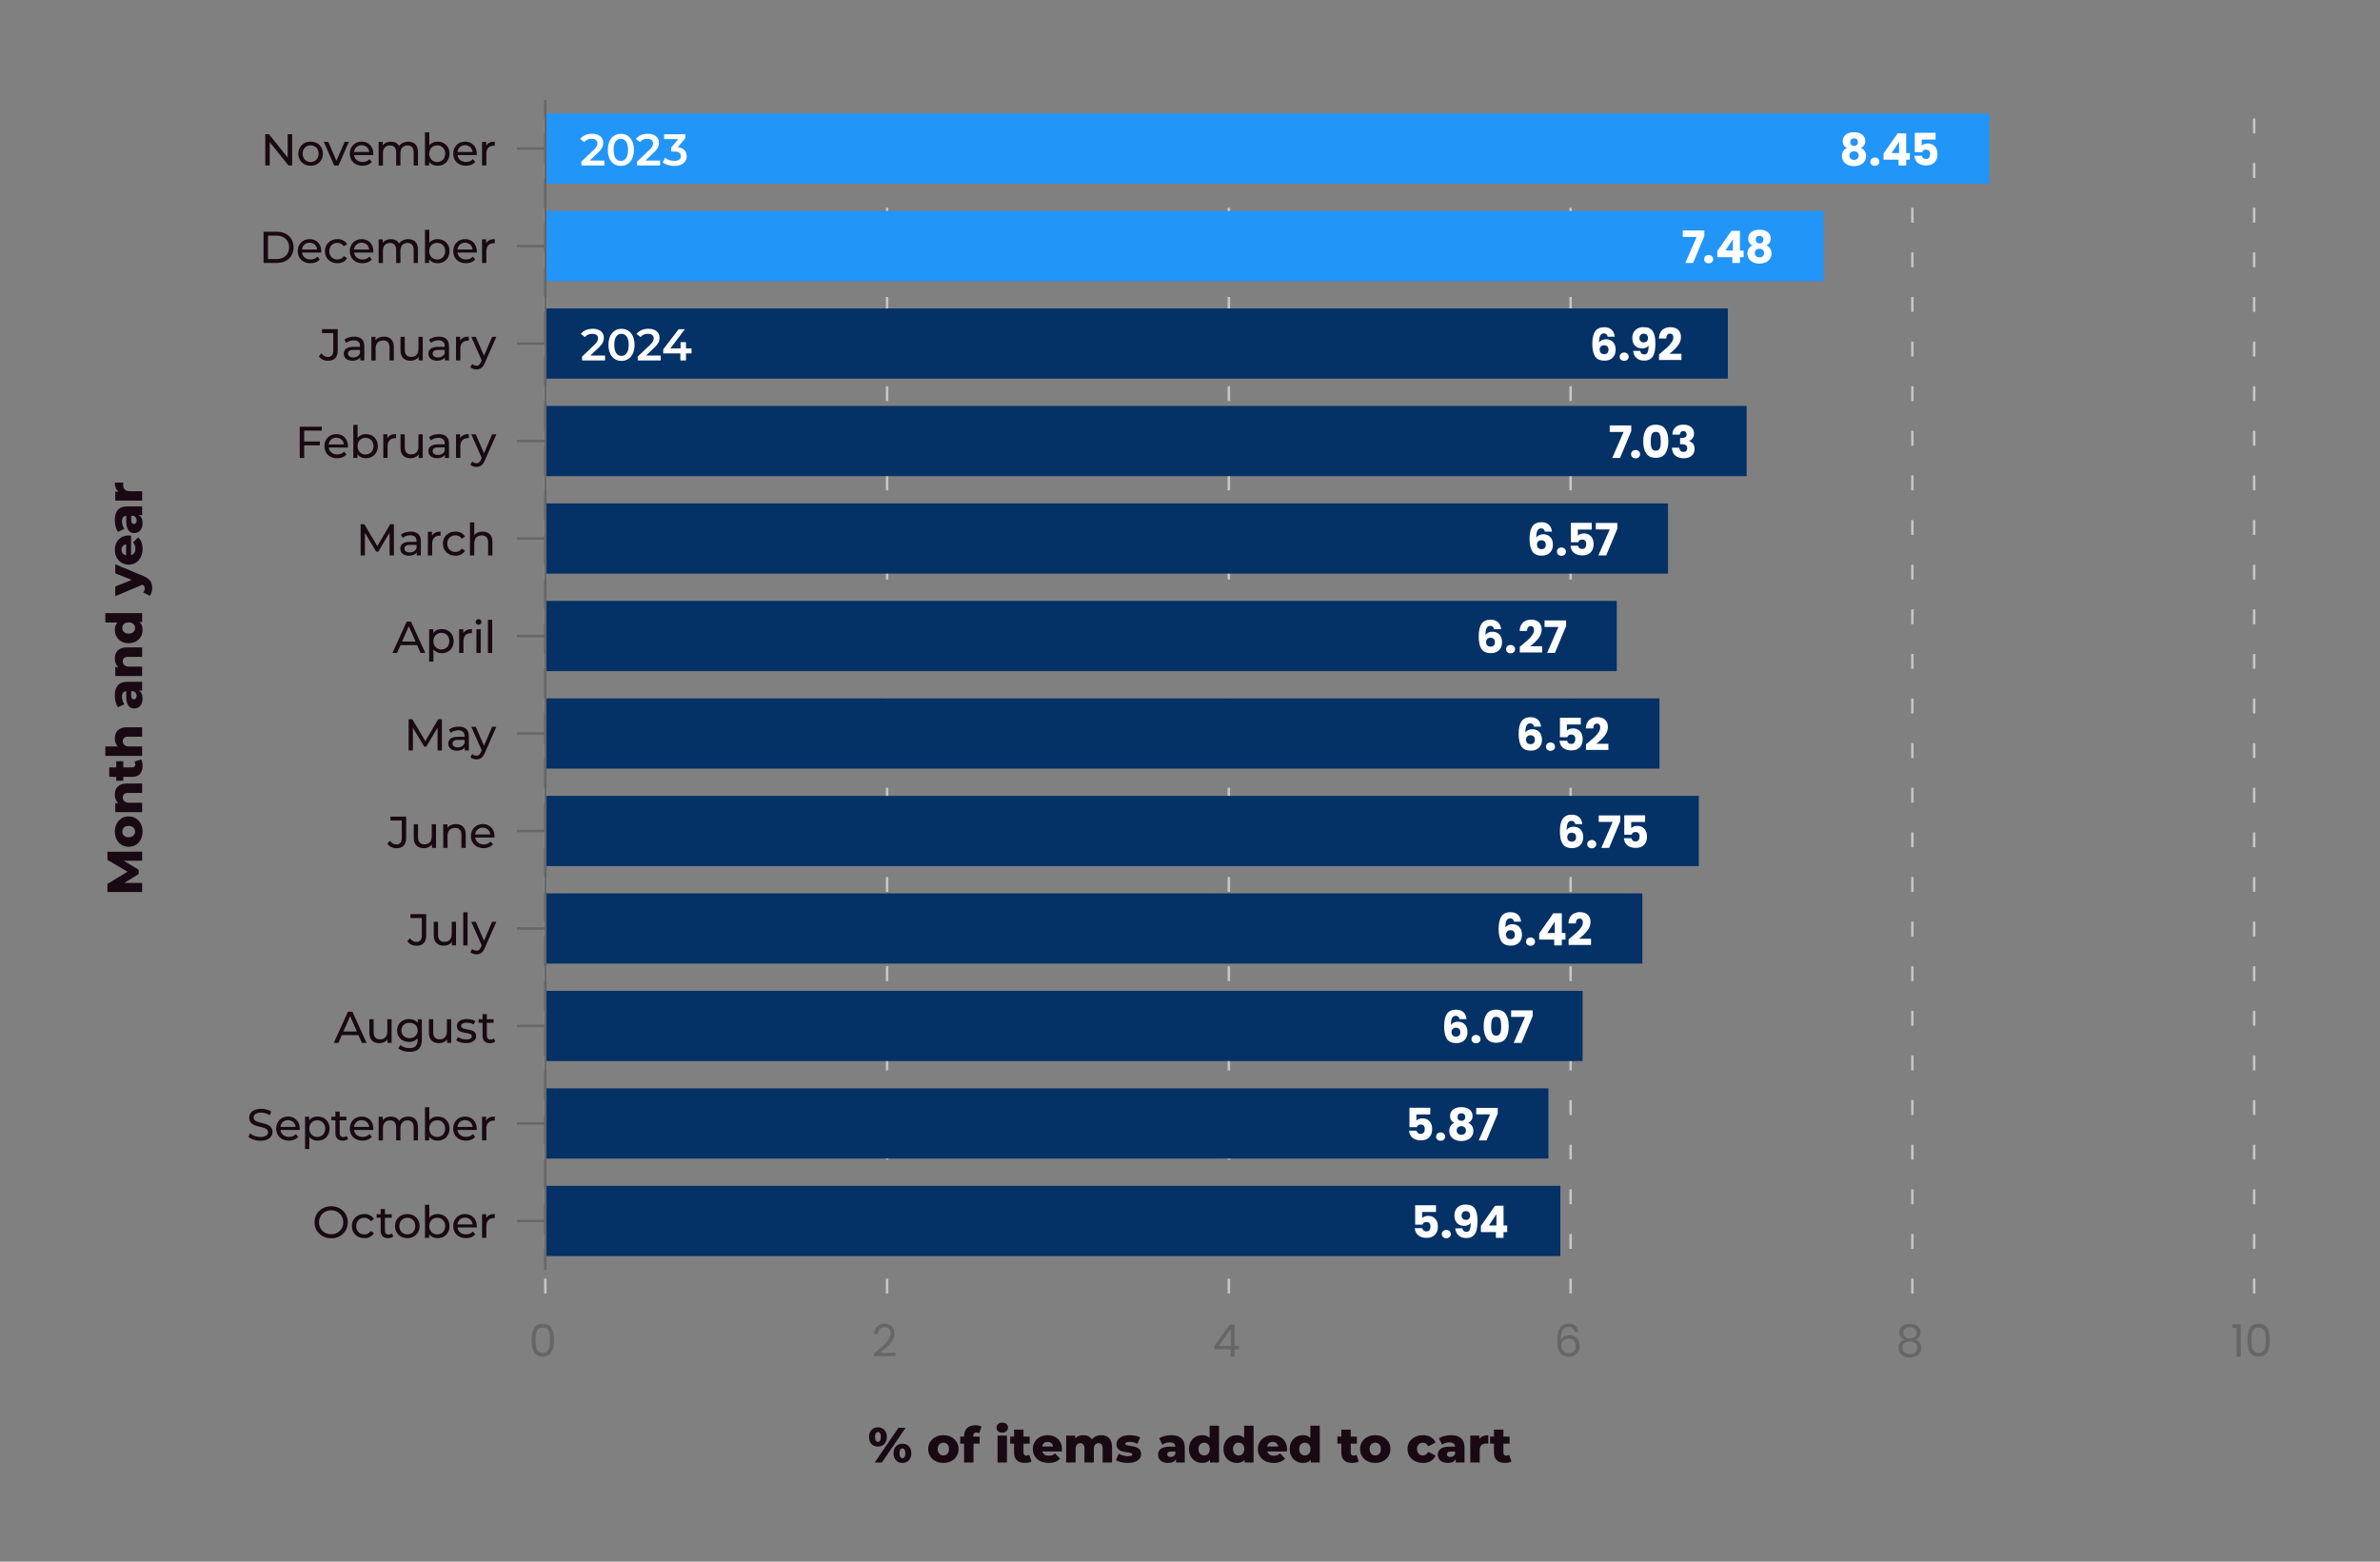 <?xml version="1.0" encoding="UTF-8"?>
<svg id="Layer_1" data-name="Layer 1" xmlns="http://www.w3.org/2000/svg" viewBox="0 0 960 630">
  <rect x="0" y="0" width="960" height="630" fill="#808080" stroke="none"/>
  <defs>
    <style>
      .cls-1 {
        fill: #043166;
      }

      .cls-2 {
        fill: #fff;
      }

      .cls-3 {
        fill: #666;
      }

      .cls-4 {
        stroke: #c6c6c6;
        stroke-dasharray: 6 12;
      }

      .cls-4, .cls-5 {
        fill: none;
        stroke-miterlimit: 10;
      }

      .cls-6 {
        fill: #2295f8;
      }

      .cls-5 {
        stroke: #666;
      }

      .cls-7 {
        fill: #190912;
      }
    </style>
  </defs>
  <g>
    <path class="cls-7" d="M57.33,347.22l-7.42.04,6.04,3.6v1.76l-5.84,3.58h7.22v3.66h-14v-3.26l8.08-4.92-8.08-4.8v-3.26l14-.04v3.64Z"/>
    <path class="cls-7" d="M51.89,341.6c-3.26,0-5.58-2.58-5.58-6.12s2.32-6.12,5.58-6.12,5.62,2.54,5.62,6.12-2.34,6.12-5.62,6.12ZM51.89,333.2c-1.64,0-2.56.98-2.56,2.28s.92,2.28,2.56,2.28,2.6-1,2.6-2.28-.94-2.28-2.6-2.28Z"/>
    <path class="cls-7" d="M51.13,316.09h6.2v3.8h-5.58c-1.56,0-2.22.68-2.22,1.78,0,1.22.76,2.16,2.56,2.16h5.24v3.8h-10.84v-3.62h1.18c-.9-.86-1.36-2.08-1.36-3.44,0-2.54,1.46-4.48,4.82-4.48Z"/>
    <path class="cls-7" d="M56.89,306.35c.42.66.62,1.64.62,2.64,0,2.78-1.36,4.4-4.14,4.4h-3.64v1.58h-2.84v-1.58h-2.82v-3.8h2.82v-2.48h2.84v2.48h3.6c.8,0,1.24-.46,1.24-1.14,0-.42-.12-.84-.34-1.16l2.66-.94Z"/>
    <path class="cls-7" d="M51.13,293.4h6.2v3.8h-5.58c-1.56,0-2.22.68-2.22,1.78,0,1.22.76,2.16,2.56,2.16h5.24v3.8h-14.84v-3.8h5c-.78-.84-1.18-1.98-1.18-3.26,0-2.54,1.46-4.48,4.82-4.48Z"/>
    <path class="cls-7" d="M51.31,275.04h6.02v3.54h-1.4c1.04.54,1.58,1.62,1.58,3.2,0,2.6-1.46,4.04-3.34,4.04-2,0-3.24-1.46-3.24-4.82v-2.16c-1.1.06-1.72.8-1.72,2.3,0,1.04.36,2.2.94,2.94l-2.58,1.28c-.82-1.24-1.26-3.08-1.26-4.78,0-3.52,1.56-5.54,5-5.54ZM53.85,278.84h-.94v1.64c0,1.22.44,1.66,1.1,1.66s1.1-.52,1.1-1.42c0-.84-.4-1.58-1.26-1.88Z"/>
    <path class="cls-7" d="M51.13,261.18h6.2v3.8h-5.58c-1.56,0-2.22.68-2.22,1.78,0,1.22.76,2.16,2.56,2.16h5.24v3.8h-10.84v-3.62h1.18c-.9-.86-1.36-2.08-1.36-3.44,0-2.54,1.46-4.48,4.82-4.48Z"/>
    <path class="cls-7" d="M42.49,247.34h14.84v3.62h-1.08c.86.72,1.26,1.78,1.26,3.18,0,2.96-2.16,5.34-5.62,5.34s-5.58-2.38-5.58-5.34c0-1.26.36-2.28,1.12-3h-4.94v-3.8ZM51.89,251.08c-1.64,0-2.56.98-2.56,2.26s.92,2.28,2.56,2.28,2.6-.98,2.6-2.28-.94-2.26-2.6-2.26Z"/>
    <path class="cls-7" d="M46.49,227.66l11.28,4.68c2.8,1.14,3.62,2.74,3.62,4.88,0,1.14-.38,2.42-.98,3.14l-2.66-1.32c.4-.44.64-1.08.64-1.68,0-.74-.28-1.16-.92-1.48l-10.98,4.64v-3.9l6.62-2.66-6.62-2.68v-3.62Z"/>
    <path class="cls-7" d="M52.87,216.09v7.88c1.1-.32,1.74-1.26,1.74-2.66,0-1.06-.3-1.76-.94-2.5l2.08-2c1.16,1.04,1.76,2.56,1.76,4.62,0,3.86-2.38,6.36-5.62,6.36s-5.58-2.54-5.58-5.96c0-3.2,2.04-5.8,5.62-5.8.28,0,.64.04.94.06ZM50.87,224.03v-4.44c-1.14.2-1.86,1.04-1.86,2.22s.72,2,1.86,2.22Z"/>
    <path class="cls-7" d="M51.31,204.28h6.02v3.54h-1.4c1.04.54,1.58,1.62,1.58,3.2,0,2.6-1.46,4.04-3.34,4.04-2,0-3.24-1.46-3.24-4.82v-2.16c-1.1.06-1.72.8-1.72,2.3,0,1.04.36,2.2.94,2.94l-2.58,1.28c-.82-1.24-1.26-3.08-1.26-4.78,0-3.52,1.56-5.54,5-5.54ZM53.85,208.08h-.94v1.64c0,1.22.44,1.66,1.1,1.66s1.1-.52,1.1-1.42c0-.84-.4-1.58-1.26-1.88Z"/>
    <path class="cls-7" d="M46.31,194.7h3.42c-.04.34-.06.58-.06.86,0,1.54.78,2.6,2.68,2.6h4.98v3.8h-10.84v-3.62h1.3c-.98-.78-1.48-2.04-1.48-3.64Z"/>
  </g>
  <g>
    <path class="cls-3" d="M215.43,535.78c.67-1.16,1.85-1.74,3.53-1.74s2.84.58,3.51,1.74c.67,1.16,1.01,2.77,1.01,4.83s-.34,3.73-1.01,4.9c-.67,1.16-1.84,1.75-3.51,1.75s-2.86-.58-3.53-1.75c-.67-1.16-1.01-2.8-1.01-4.9s.34-3.67,1.01-4.83ZM221.65,537.96c-.14-.73-.42-1.31-.85-1.75s-1.04-.67-1.84-.67-1.44.22-1.86.67-.71,1.03-.85,1.75c-.14.73-.21,1.61-.21,2.65s.07,1.99.21,2.72c.14.73.42,1.32.85,1.76.43.44,1.05.67,1.86.67s1.42-.22,1.84-.67c.43-.44.71-1.03.85-1.76s.21-1.64.21-2.72-.07-1.93-.21-2.65Z"/>
    <path class="cls-3" d="M356.14,542.93c.86-.79,1.59-1.61,2.19-2.47.59-.86.89-1.7.89-2.53,0-.78-.19-1.4-.57-1.84-.38-.45-.99-.68-1.83-.68s-1.45.26-1.9.77c-.45.51-.69,1.19-.73,2.04h-1.58c.05-1.34.46-2.38,1.22-3.11.77-.73,1.76-1.1,2.97-1.1s2.22.34,2.94,1.03c.73.68,1.09,1.63,1.09,2.83,0,1-.3,1.97-.89,2.91-.59.94-1.27,1.77-2.02,2.48s-1.72,1.54-2.9,2.49h6.19v1.37h-8.66v-1.17c1.52-1.22,2.72-2.23,3.58-3.02Z"/>
    <path class="cls-3" d="M489.73,544.36v-1.24l6.32-8.75h1.96v8.57h1.8v1.42h-1.8v2.9h-1.62v-2.9h-6.66ZM496.46,536.08l-4.84,6.86h4.84v-6.86Z"/>
    <path class="cls-3" d="M632.72,535.34c-1.07,0-1.87.41-2.39,1.23-.53.82-.79,2.18-.77,4.06.28-.62.73-1.11,1.38-1.47.64-.35,1.36-.53,2.15-.53,1.24,0,2.22.38,2.96,1.15.74.77,1.11,1.83,1.11,3.19,0,.82-.16,1.55-.48,2.2-.32.65-.8,1.16-1.44,1.55-.64.38-1.42.58-2.33.58-1.24,0-2.2-.28-2.9-.83-.7-.55-1.18-1.31-1.46-2.29-.28-.97-.41-2.17-.41-3.6,0-4.4,1.54-6.61,4.61-6.61,1.18,0,2.1.32,2.77.95.67.64,1.07,1.44,1.19,2.41h-1.51c-.26-1.33-1.09-2-2.47-2ZM631.28,540.34c-.46.21-.83.53-1.11.95-.28.43-.42.94-.42,1.56,0,.91.26,1.65.79,2.22.53.57,1.28.85,2.27.85.84,0,1.51-.26,2.01-.78.5-.52.75-1.23.75-2.11,0-.94-.24-1.67-.72-2.21-.48-.53-1.18-.8-2.11-.8-.52,0-1,.1-1.46.31Z"/>
    <path class="cls-3" d="M766.65,539.34c-.36-.5-.54-1.12-.54-1.84,0-.65.16-1.23.49-1.76.32-.52.81-.94,1.45-1.24s1.42-.46,2.33-.46,1.69.15,2.33.46,1.13.72,1.46,1.24c.33.52.5,1.11.5,1.76,0,.7-.19,1.3-.56,1.83-.37.52-.88.91-1.53,1.16.74.23,1.33.63,1.77,1.2.44.57.66,1.26.66,2.06s-.19,1.46-.58,2.04-.93,1.03-1.63,1.35c-.7.32-1.51.48-2.42.48s-1.71-.16-2.4-.48c-.69-.32-1.23-.77-1.61-1.35-.38-.58-.58-1.26-.58-2.04s.22-1.49.65-2.07c.43-.58,1.02-.97,1.76-1.19-.67-.26-1.19-.65-1.55-1.15ZM768.2,541.83c-.56.41-.85,1.03-.85,1.86,0,.77.27,1.39.82,1.85.55.47,1.28.7,2.21.7s1.66-.23,2.2-.7c.54-.47.81-1.09.81-1.85s-.28-1.42-.83-1.85c-.55-.43-1.28-.64-2.18-.64s-1.61.21-2.18.62ZM772.36,536.01c-.48-.4-1.14-.59-1.98-.59s-1.48.2-1.96.59c-.48.4-.72.97-.72,1.71,0,.67.25,1.21.75,1.62.5.41,1.14.61,1.93.61s1.46-.21,1.95-.62c.5-.41.75-.96.75-1.63,0-.73-.24-1.3-.72-1.69Z"/>
    <g>
      <path class="cls-3" d="M900.46,535.74v-1.49h3.38v13.01h-1.66v-11.52h-1.73Z"/>
      <path class="cls-3" d="M907.53,535.78c.67-1.16,1.85-1.74,3.53-1.74s2.84.58,3.51,1.74c.67,1.16,1.01,2.77,1.01,4.83s-.34,3.73-1.01,4.9c-.67,1.16-1.84,1.75-3.51,1.75s-2.86-.58-3.53-1.75c-.67-1.16-1.01-2.8-1.01-4.9s.34-3.67,1.01-4.83ZM913.75,537.96c-.14-.73-.42-1.31-.85-1.75s-1.04-.67-1.84-.67-1.44.22-1.86.67-.71,1.03-.85,1.75c-.14.73-.21,1.61-.21,2.65s.07,1.99.21,2.72c.14.73.42,1.32.85,1.76.43.44,1.05.67,1.86.67s1.42-.22,1.84-.67c.43-.44.71-1.03.85-1.76s.21-1.64.21-2.72-.07-1.93-.21-2.65Z"/>
    </g>
  </g>
  <g>
    <line class="cls-4" x1="219.96" y1="521.81" x2="219.96" y2="40.27"/>
    <line class="cls-4" x1="357.82" y1="521.81" x2="357.82" y2="40.27"/>
    <line class="cls-4" x1="495.67" y1="521.81" x2="495.67" y2="40.27"/>
    <line class="cls-4" x1="633.53" y1="521.81" x2="633.53" y2="40.27"/>
    <line class="cls-4" x1="771.38" y1="521.81" x2="771.38" y2="40.27"/>
    <line class="cls-4" x1="909.24" y1="521.81" x2="909.24" y2="40.27"/>
  </g>
  <g>
    <rect class="cls-6" x="219.96" y="45.77" width="582.44" height="28.32"/>
    <rect class="cls-6" x="219.96" y="85.1" width="515.58" height="28.32"/>
    <rect class="cls-1" x="219.96" y="124.43" width="476.98" height="28.32"/>
    <rect class="cls-1" x="219.96" y="163.76" width="484.56" height="28.32"/>
    <rect class="cls-1" x="219.96" y="203.09" width="452.85" height="28.32"/>
    <rect class="cls-1" x="219.96" y="242.42" width="432.18" height="28.32"/>
    <rect class="cls-1" x="219.96" y="281.75" width="449.41" height="28.32"/>
    <rect class="cls-1" x="219.96" y="321.08" width="465.26" height="28.32"/>
    <rect class="cls-1" x="219.96" y="360.41" width="442.52" height="28.32"/>
    <rect class="cls-1" x="219.96" y="399.74" width="418.39" height="28.32"/>
    <rect class="cls-1" x="219.96" y="439.07" width="404.61" height="28.32"/>
    <rect class="cls-1" x="219.96" y="478.4" width="409.43" height="28.32"/>
  </g>
  <g>
    <g>
      <path class="cls-7" d="M126.87,493.09c0-3.69,2.84-6.45,6.72-6.45s6.68,2.74,6.68,6.45-2.85,6.45-6.68,6.45-6.72-2.75-6.72-6.45ZM138.46,493.09c0-2.79-2.09-4.84-4.88-4.84s-4.92,2.05-4.92,4.84,2.09,4.84,4.92,4.84,4.88-2.05,4.88-4.84Z"/>
      <path class="cls-7" d="M141.92,494.62c0-2.84,2.11-4.86,5.04-4.86,1.71,0,3.13.7,3.89,2.03l-1.31.85c-.61-.94-1.55-1.37-2.59-1.37-1.87,0-3.28,1.31-3.28,3.35s1.4,3.37,3.28,3.37c1.04,0,1.98-.43,2.59-1.37l1.31.83c-.76,1.33-2.18,2.05-3.89,2.05-2.93,0-5.04-2.03-5.04-4.88Z"/>
      <path class="cls-7" d="M158.65,498.83c-.52.45-1.31.67-2.09.67-1.93,0-3.02-1.06-3.02-2.99v-5.24h-1.62v-1.42h1.62v-2.09h1.73v2.09h2.74v1.42h-2.74v5.17c0,1.03.54,1.6,1.49,1.6.5,0,.99-.16,1.35-.45l.54,1.24Z"/>
      <path class="cls-7" d="M159.33,494.62c0-2.84,2.11-4.86,4.97-4.86s4.95,2.02,4.95,4.86-2.09,4.88-4.95,4.88-4.97-2.03-4.97-4.88ZM167.51,494.62c0-2.03-1.37-3.35-3.21-3.35s-3.22,1.31-3.22,3.35,1.39,3.37,3.22,3.37,3.21-1.33,3.21-3.37Z"/>
      <path class="cls-7" d="M181.32,494.62c0,2.92-2.03,4.88-4.83,4.88-1.4,0-2.63-.54-3.4-1.62v1.51h-1.66v-13.36h1.73v5.26c.79-1.03,1.98-1.53,3.33-1.53,2.79,0,4.83,1.94,4.83,4.86ZM179.58,494.62c0-2.03-1.39-3.35-3.22-3.35s-3.21,1.31-3.21,3.35,1.39,3.37,3.21,3.37,3.22-1.33,3.22-3.37Z"/>
      <path class="cls-7" d="M192.27,495.19h-7.74c.22,1.67,1.57,2.79,3.46,2.79,1.12,0,2.05-.38,2.75-1.15l.96,1.12c-.87,1.01-2.18,1.55-3.76,1.55-3.08,0-5.13-2.03-5.13-4.88s2.04-4.86,4.79-4.86,4.72,1.98,4.72,4.92c0,.14-.02.36-.04.52ZM184.52,493.95h6.12c-.18-1.6-1.39-2.74-3.06-2.74s-2.88,1.12-3.06,2.74Z"/>
      <path class="cls-7" d="M199.58,489.76v1.67c-.14-.02-.27-.02-.4-.02-1.85,0-3.01,1.13-3.01,3.22v4.75h-1.73v-9.54h1.66v1.6c.61-1.12,1.8-1.69,3.47-1.69Z"/>
    </g>
    <g>
      <path class="cls-7" d="M100.2,458.62l.67-1.4c.94.85,2.54,1.46,4.16,1.46,2.18,0,3.12-.85,3.12-1.94,0-3.08-7.63-1.13-7.63-5.82,0-1.94,1.51-3.6,4.83-3.6,1.48,0,3.01.4,4.05,1.12l-.59,1.44c-1.1-.7-2.34-1.03-3.46-1.03-2.14,0-3.06.9-3.06,2,0,3.08,7.63,1.15,7.63,5.78,0,1.93-1.55,3.58-4.88,3.58-1.93,0-3.82-.65-4.83-1.58Z"/>
      <path class="cls-7" d="M120.86,455.86h-7.74c.22,1.67,1.57,2.79,3.46,2.79,1.12,0,2.05-.38,2.75-1.15l.96,1.12c-.87,1.01-2.18,1.55-3.76,1.55-3.08,0-5.13-2.03-5.13-4.88s2.04-4.86,4.79-4.86,4.72,1.98,4.72,4.92c0,.14-.02.36-.04.52ZM113.12,454.62h6.12c-.18-1.6-1.39-2.74-3.06-2.74s-2.88,1.12-3.06,2.74Z"/>
      <path class="cls-7" d="M132.93,455.29c0,2.94-2.03,4.88-4.83,4.88-1.35,0-2.54-.52-3.33-1.55v4.93h-1.73v-13.04h1.66v1.51c.77-1.06,2-1.6,3.4-1.6,2.79,0,4.83,1.94,4.83,4.86ZM131.19,455.29c0-2.02-1.39-3.35-3.22-3.35s-3.21,1.33-3.21,3.35,1.39,3.37,3.21,3.37,3.22-1.33,3.22-3.37Z"/>
      <path class="cls-7" d="M140.4,459.5c-.52.45-1.31.67-2.09.67-1.93,0-3.02-1.06-3.02-2.99v-5.24h-1.62v-1.42h1.62v-2.09h1.73v2.09h2.74v1.42h-2.74v5.17c0,1.03.54,1.6,1.49,1.6.5,0,.99-.16,1.35-.45l.54,1.24Z"/>
      <path class="cls-7" d="M150.55,455.86h-7.74c.22,1.67,1.57,2.79,3.46,2.79,1.12,0,2.05-.38,2.75-1.15l.96,1.12c-.87,1.01-2.18,1.55-3.76,1.55-3.08,0-5.13-2.03-5.13-4.88s2.04-4.86,4.79-4.86,4.72,1.98,4.72,4.92c0,.14-.02.36-.04.52ZM142.81,454.62h6.12c-.18-1.6-1.39-2.74-3.06-2.74s-2.88,1.12-3.06,2.74Z"/>
      <path class="cls-7" d="M168.58,454.57v5.49h-1.73v-5.29c0-1.87-.9-2.79-2.47-2.79-1.73,0-2.86,1.1-2.86,3.17v4.92h-1.73v-5.29c0-1.87-.9-2.79-2.47-2.79-1.73,0-2.86,1.1-2.86,3.17v4.92h-1.73v-9.54h1.66v1.42c.68-.97,1.85-1.51,3.29-1.51s2.68.58,3.31,1.76c.72-1.08,2.05-1.76,3.67-1.76,2.32,0,3.91,1.33,3.91,4.14Z"/>
      <path class="cls-7" d="M181.32,455.29c0,2.92-2.03,4.88-4.83,4.88-1.4,0-2.63-.54-3.4-1.62v1.51h-1.66v-13.36h1.73v5.26c.79-1.03,1.98-1.53,3.33-1.53,2.79,0,4.83,1.94,4.83,4.86ZM179.57,455.29c0-2.03-1.39-3.35-3.22-3.35s-3.21,1.31-3.21,3.35,1.39,3.37,3.21,3.37,3.22-1.33,3.22-3.37Z"/>
      <path class="cls-7" d="M192.26,455.86h-7.74c.22,1.67,1.57,2.79,3.46,2.79,1.12,0,2.05-.38,2.75-1.15l.95,1.12c-.86,1.01-2.18,1.55-3.76,1.55-3.08,0-5.13-2.03-5.13-4.88s2.04-4.86,4.79-4.86,4.72,1.98,4.72,4.92c0,.14-.02.36-.04.52ZM184.52,454.62h6.12c-.18-1.6-1.39-2.74-3.06-2.74s-2.88,1.12-3.06,2.74Z"/>
      <path class="cls-7" d="M199.58,450.43v1.67c-.14-.02-.27-.02-.4-.02-1.85,0-3.01,1.13-3.01,3.22v4.75h-1.73v-9.54h1.66v1.6c.61-1.12,1.8-1.69,3.47-1.69Z"/>
    </g>
    <g>
      <path class="cls-7" d="M144.58,417.58h-6.7l-1.39,3.15h-1.85l5.71-12.6h1.78l5.73,12.6h-1.89l-1.39-3.15ZM143.95,416.14l-2.72-6.18-2.72,6.18h5.44Z"/>
      <path class="cls-7" d="M157.96,411.19v9.54h-1.64v-1.44c-.7.99-1.89,1.55-3.24,1.55-2.47,0-4.1-1.35-4.1-4.16v-5.49h1.73v5.29c0,1.87.94,2.81,2.57,2.81,1.8,0,2.95-1.12,2.95-3.17v-4.93h1.73Z"/>
      <path class="cls-7" d="M170.16,411.19v8.25c0,3.37-1.71,4.9-4.95,4.9-1.75,0-3.51-.49-4.55-1.42l.83-1.33c.88.76,2.27,1.24,3.67,1.24,2.25,0,3.28-1.04,3.28-3.2v-.76c-.83.99-2.07,1.48-3.44,1.48-2.75,0-4.84-1.87-4.84-4.63s2.09-4.61,4.84-4.61c1.42,0,2.72.52,3.53,1.57v-1.48h1.64ZM168.47,415.71c0-1.85-1.37-3.1-3.28-3.1s-3.29,1.24-3.29,3.1,1.37,3.11,3.29,3.11,3.28-1.28,3.28-3.11Z"/>
      <path class="cls-7" d="M181.99,411.19v9.54h-1.64v-1.44c-.7.99-1.89,1.55-3.24,1.55-2.47,0-4.1-1.35-4.1-4.16v-5.49h1.73v5.29c0,1.87.94,2.81,2.57,2.81,1.8,0,2.95-1.12,2.95-3.17v-4.93h1.73Z"/>
      <path class="cls-7" d="M183.99,419.72l.72-1.37c.81.58,2.11.99,3.35.99,1.6,0,2.27-.49,2.27-1.3,0-2.14-6.03-.29-6.03-4.09,0-1.71,1.53-2.86,3.98-2.86,1.24,0,2.65.32,3.47.86l-.74,1.37c-.86-.56-1.82-.76-2.75-.76-1.51,0-2.25.56-2.25,1.31,0,2.25,6.05.41,6.05,4.12,0,1.73-1.58,2.83-4.12,2.83-1.58,0-3.15-.49-3.94-1.12Z"/>
      <path class="cls-7" d="M199.75,420.17c-.52.45-1.31.67-2.09.67-1.93,0-3.02-1.06-3.02-2.99v-5.24h-1.62v-1.42h1.62v-2.09h1.73v2.09h2.74v1.42h-2.74v5.17c0,1.03.54,1.6,1.49,1.6.5,0,.99-.16,1.35-.45l.54,1.24Z"/>
    </g>
    <g>
      <path class="cls-7" d="M164.3,379.72l1.04-1.22c.68.97,1.57,1.49,2.63,1.49,1.42,0,2.16-.86,2.16-2.56v-7.08h-4.56v-1.57h6.34v8.55c0,2.81-1.37,4.2-3.94,4.2-1.49,0-2.86-.65-3.67-1.82Z"/>
      <path class="cls-7" d="M183.94,371.86v9.54h-1.64v-1.44c-.7.99-1.89,1.55-3.24,1.55-2.47,0-4.1-1.35-4.1-4.16v-5.49h1.73v5.29c0,1.87.94,2.81,2.57,2.81,1.8,0,2.95-1.12,2.95-3.17v-4.93h1.73Z"/>
      <path class="cls-7" d="M186.86,368.04h1.73v13.36h-1.73v-13.36Z"/>
      <path class="cls-7" d="M200.21,371.86l-4.63,10.5c-.85,2.02-1.95,2.65-3.4,2.65-.92,0-1.85-.31-2.45-.88l.74-1.3c.47.45,1.06.7,1.71.7.83,0,1.35-.38,1.82-1.48l.31-.67-4.21-9.52h1.8l3.33,7.63,3.29-7.63h1.69Z"/>
    </g>
    <g>
      <path class="cls-7" d="M156.23,340.39l1.04-1.22c.68.97,1.57,1.49,2.63,1.49,1.42,0,2.16-.86,2.16-2.56v-7.08h-4.56v-1.57h6.34v8.55c0,2.81-1.37,4.2-3.94,4.2-1.49,0-2.86-.65-3.67-1.82Z"/>
      <path class="cls-7" d="M175.87,332.53v9.54h-1.64v-1.44c-.7.99-1.89,1.55-3.24,1.55-2.47,0-4.1-1.35-4.1-4.16v-5.49h1.73v5.29c0,1.87.94,2.81,2.57,2.81,1.8,0,2.95-1.12,2.95-3.17v-4.93h1.73Z"/>
      <path class="cls-7" d="M187.85,336.58v5.49h-1.73v-5.29c0-1.87-.94-2.79-2.58-2.79-1.84,0-3.02,1.1-3.02,3.17v4.92h-1.73v-9.54h1.66v1.44c.7-.97,1.93-1.53,3.44-1.53,2.32,0,3.96,1.33,3.96,4.14Z"/>
      <path class="cls-7" d="M199.41,337.87h-7.74c.22,1.67,1.57,2.79,3.46,2.79,1.12,0,2.05-.38,2.75-1.15l.96,1.12c-.87,1.01-2.18,1.55-3.76,1.55-3.08,0-5.13-2.03-5.13-4.88s2.04-4.86,4.79-4.86,4.72,1.98,4.72,4.92c0,.14-.02.36-.04.52ZM191.66,336.63h6.12c-.18-1.6-1.39-2.74-3.06-2.74s-2.88,1.12-3.06,2.74Z"/>
    </g>
    <g>
      <path class="cls-7" d="M176.51,302.74l-.02-9.18-4.55,7.65h-.83l-4.56-7.6v9.13h-1.73v-12.6h1.48l5.26,8.86,5.19-8.86h1.48l.02,12.6h-1.73Z"/>
      <path class="cls-7" d="M189.11,296.98v5.76h-1.64v-1.26c-.58.86-1.64,1.37-3.13,1.37-2.16,0-3.53-1.15-3.53-2.81,0-1.53.99-2.79,3.83-2.79h2.74v-.34c0-1.46-.85-2.3-2.56-2.3-1.13,0-2.29.4-3.02,1.03l-.72-1.3c.99-.79,2.41-1.22,3.94-1.22,2.61,0,4.09,1.26,4.09,3.87ZM187.38,299.82v-1.33h-2.67c-1.71,0-2.2.67-2.2,1.48,0,.95.79,1.55,2.11,1.55s2.32-.59,2.75-1.69Z"/>
      <path class="cls-7" d="M200.21,293.2l-4.63,10.5c-.85,2.02-1.95,2.65-3.4,2.65-.92,0-1.85-.31-2.45-.88l.74-1.3c.47.45,1.06.7,1.71.7.83,0,1.35-.38,1.82-1.48l.31-.67-4.21-9.52h1.8l3.33,7.63,3.29-7.63h1.69Z"/>
    </g>
    <g>
      <path class="cls-7" d="M168.25,260.26h-6.7l-1.39,3.15h-1.85l5.71-12.6h1.78l5.73,12.6h-1.89l-1.39-3.15ZM167.62,258.82l-2.72-6.18-2.72,6.18h5.44Z"/>
      <path class="cls-7" d="M183,258.64c0,2.94-2.03,4.88-4.83,4.88-1.35,0-2.54-.52-3.33-1.55v4.93h-1.73v-13.04h1.66v1.51c.77-1.06,2-1.6,3.4-1.6,2.79,0,4.83,1.94,4.83,4.86ZM181.25,258.64c0-2.02-1.39-3.35-3.22-3.35s-3.21,1.33-3.21,3.35,1.39,3.37,3.21,3.37,3.22-1.33,3.22-3.37Z"/>
      <path class="cls-7" d="M190.35,253.78v1.67c-.14-.02-.27-.02-.4-.02-1.85,0-3.01,1.13-3.01,3.22v4.75h-1.73v-9.54h1.66v1.6c.61-1.12,1.8-1.69,3.48-1.69Z"/>
      <path class="cls-7" d="M191.86,250.91c0-.63.5-1.13,1.17-1.13s1.17.49,1.17,1.1c0,.65-.49,1.15-1.17,1.15s-1.17-.49-1.17-1.12ZM192.17,253.87h1.73v9.54h-1.73v-9.54Z"/>
      <path class="cls-7" d="M196.81,250.05h1.73v13.36h-1.73v-13.36Z"/>
    </g>
    <g>
      <path class="cls-7" d="M157.15,224.08l-.02-9.18-4.55,7.65h-.83l-4.56-7.6v9.13h-1.73v-12.6h1.48l5.26,8.86,5.19-8.86h1.48l.02,12.6h-1.73Z"/>
      <path class="cls-7" d="M169.75,218.32v5.76h-1.64v-1.26c-.58.86-1.64,1.37-3.13,1.37-2.16,0-3.53-1.15-3.53-2.81,0-1.53.99-2.79,3.83-2.79h2.74v-.34c0-1.46-.85-2.3-2.56-2.3-1.13,0-2.29.4-3.02,1.03l-.72-1.3c.99-.79,2.41-1.22,3.94-1.22,2.61,0,4.09,1.26,4.09,3.87ZM168.02,221.16v-1.33h-2.67c-1.71,0-2.2.67-2.2,1.48,0,.95.79,1.55,2.11,1.55s2.32-.59,2.75-1.69Z"/>
      <path class="cls-7" d="M177.73,214.45v1.67c-.14-.02-.27-.02-.4-.02-1.85,0-3.01,1.13-3.01,3.22v4.75h-1.73v-9.54h1.66v1.6c.61-1.12,1.8-1.69,3.47-1.69Z"/>
      <path class="cls-7" d="M178.65,219.31c0-2.84,2.11-4.86,5.04-4.86,1.71,0,3.13.7,3.89,2.03l-1.31.85c-.61-.94-1.55-1.37-2.59-1.37-1.87,0-3.28,1.31-3.28,3.35s1.4,3.37,3.28,3.37c1.04,0,1.98-.43,2.59-1.37l1.31.83c-.76,1.33-2.18,2.05-3.89,2.05-2.93,0-5.04-2.03-5.04-4.88Z"/>
      <path class="cls-7" d="M198.63,218.59v5.49h-1.73v-5.29c0-1.87-.94-2.79-2.58-2.79-1.84,0-3.02,1.1-3.02,3.17v4.92h-1.73v-13.36h1.73v5.17c.72-.92,1.91-1.44,3.37-1.44,2.32,0,3.96,1.33,3.96,4.14Z"/>
    </g>
    <g>
      <path class="cls-7" d="M122.7,173.71v4.39h6.32v1.55h-6.32v5.1h-1.8v-12.6h8.89v1.57h-7.09Z"/>
      <path class="cls-7" d="M140.33,180.55h-7.74c.22,1.67,1.57,2.79,3.46,2.79,1.12,0,2.05-.38,2.75-1.15l.95,1.12c-.86,1.01-2.18,1.55-3.76,1.55-3.08,0-5.13-2.03-5.13-4.88s2.04-4.86,4.79-4.86,4.72,1.98,4.72,4.92c0,.14-.02.36-.04.52ZM132.59,179.31h6.12c-.18-1.6-1.39-2.74-3.06-2.74s-2.88,1.12-3.06,2.74Z"/>
      <path class="cls-7" d="M152.4,179.98c0,2.92-2.03,4.88-4.83,4.88-1.4,0-2.63-.54-3.4-1.62v1.51h-1.66v-13.36h1.73v5.26c.79-1.03,1.98-1.53,3.33-1.53,2.79,0,4.83,1.94,4.83,4.86ZM150.66,179.98c0-2.03-1.39-3.35-3.22-3.35s-3.21,1.31-3.21,3.35,1.39,3.37,3.21,3.37,3.22-1.33,3.22-3.37Z"/>
      <path class="cls-7" d="M159.75,175.12v1.67c-.14-.02-.27-.02-.4-.02-1.85,0-3.01,1.13-3.01,3.22v4.75h-1.73v-9.54h1.66v1.6c.61-1.12,1.8-1.69,3.48-1.69Z"/>
      <path class="cls-7" d="M170.52,175.21v9.54h-1.64v-1.44c-.7.99-1.89,1.55-3.24,1.55-2.47,0-4.1-1.35-4.1-4.16v-5.49h1.73v5.29c0,1.87.94,2.81,2.57,2.81,1.8,0,2.95-1.12,2.95-3.17v-4.93h1.73Z"/>
      <path class="cls-7" d="M181.11,178.99v5.76h-1.64v-1.26c-.58.86-1.64,1.37-3.13,1.37-2.16,0-3.53-1.15-3.53-2.81,0-1.53.99-2.79,3.83-2.79h2.74v-.34c0-1.46-.85-2.3-2.56-2.3-1.13,0-2.29.4-3.02,1.03l-.72-1.3c.99-.79,2.41-1.22,3.94-1.22,2.61,0,4.09,1.26,4.09,3.87ZM179.39,181.83v-1.33h-2.67c-1.71,0-2.2.67-2.2,1.48,0,.95.79,1.55,2.11,1.55s2.32-.59,2.75-1.69Z"/>
      <path class="cls-7" d="M189.09,175.12v1.67c-.14-.02-.27-.02-.4-.02-1.85,0-3.01,1.13-3.01,3.22v4.75h-1.73v-9.54h1.66v1.6c.61-1.12,1.8-1.69,3.48-1.69Z"/>
      <path class="cls-7" d="M200.21,175.21l-4.63,10.5c-.85,2.02-1.95,2.65-3.4,2.65-.92,0-1.85-.31-2.45-.88l.74-1.3c.47.45,1.06.7,1.71.7.83,0,1.35-.38,1.82-1.48l.31-.67-4.21-9.52h1.8l3.33,7.63,3.29-7.63h1.69Z"/>
    </g>
    <g>
      <path class="cls-7" d="M128.61,143.74l1.04-1.22c.68.97,1.57,1.49,2.63,1.49,1.42,0,2.16-.86,2.16-2.56v-7.08h-4.56v-1.57h6.34v8.55c0,2.81-1.37,4.2-3.94,4.2-1.49,0-2.86-.65-3.67-1.82Z"/>
      <path class="cls-7" d="M146.95,139.66v5.76h-1.64v-1.26c-.58.86-1.64,1.37-3.13,1.37-2.16,0-3.53-1.15-3.53-2.81,0-1.53.99-2.79,3.83-2.79h2.74v-.34c0-1.46-.85-2.3-2.56-2.3-1.13,0-2.29.4-3.02,1.03l-.72-1.3c.99-.79,2.41-1.22,3.94-1.22,2.61,0,4.09,1.26,4.09,3.87ZM145.22,142.5v-1.33h-2.67c-1.71,0-2.2.67-2.2,1.48,0,.95.79,1.55,2.11,1.55s2.32-.59,2.75-1.69Z"/>
      <path class="cls-7" d="M158.85,139.93v5.49h-1.73v-5.29c0-1.87-.94-2.79-2.58-2.79-1.84,0-3.02,1.1-3.02,3.17v4.92h-1.73v-9.54h1.66v1.44c.7-.97,1.93-1.53,3.44-1.53,2.32,0,3.96,1.33,3.96,4.14Z"/>
      <path class="cls-7" d="M170.52,135.88v9.54h-1.64v-1.44c-.7.99-1.89,1.55-3.24,1.55-2.47,0-4.1-1.35-4.1-4.16v-5.49h1.73v5.29c0,1.87.94,2.81,2.57,2.81,1.8,0,2.95-1.12,2.95-3.17v-4.93h1.73Z"/>
      <path class="cls-7" d="M181.11,139.66v5.76h-1.64v-1.26c-.58.86-1.64,1.37-3.13,1.37-2.16,0-3.53-1.15-3.53-2.81,0-1.53.99-2.79,3.83-2.79h2.74v-.34c0-1.46-.85-2.3-2.56-2.3-1.13,0-2.29.4-3.02,1.03l-.72-1.3c.99-.79,2.41-1.22,3.94-1.22,2.61,0,4.09,1.26,4.09,3.87ZM179.39,142.5v-1.33h-2.67c-1.71,0-2.2.67-2.2,1.48,0,.95.79,1.55,2.11,1.55s2.32-.59,2.75-1.69Z"/>
      <path class="cls-7" d="M189.09,135.79v1.67c-.14-.02-.27-.02-.4-.02-1.85,0-3.01,1.13-3.01,3.22v4.75h-1.73v-9.54h1.66v1.6c.61-1.12,1.8-1.69,3.48-1.69Z"/>
      <path class="cls-7" d="M200.21,135.88l-4.63,10.5c-.85,2.02-1.95,2.65-3.4,2.65-.92,0-1.85-.31-2.45-.88l.74-1.3c.47.45,1.06.7,1.71.7.83,0,1.35-.38,1.82-1.48l.31-.67-4.21-9.52h1.8l3.33,7.63,3.29-7.63h1.69Z"/>
    </g>
    <g>
      <path class="cls-7" d="M106.31,93.48h5.31c4.05,0,6.81,2.56,6.81,6.3s-2.75,6.3-6.81,6.3h-5.31v-12.6ZM111.51,104.52c3.12,0,5.11-1.91,5.11-4.74s-2-4.74-5.11-4.74h-3.4v9.47h3.4Z"/>
      <path class="cls-7" d="M129.56,101.89h-7.74c.22,1.67,1.57,2.79,3.46,2.79,1.12,0,2.05-.38,2.75-1.15l.95,1.12c-.86,1.01-2.18,1.55-3.76,1.55-3.08,0-5.13-2.03-5.13-4.88s2.04-4.86,4.79-4.86,4.72,1.98,4.72,4.92c0,.14-.02.36-.04.52ZM121.82,100.65h6.12c-.18-1.6-1.39-2.74-3.06-2.74s-2.88,1.12-3.06,2.74Z"/>
      <path class="cls-7" d="M131.07,101.32c0-2.84,2.11-4.86,5.04-4.86,1.71,0,3.13.7,3.89,2.03l-1.31.85c-.61-.94-1.55-1.37-2.59-1.37-1.87,0-3.28,1.31-3.28,3.35s1.4,3.37,3.28,3.37c1.04,0,1.98-.43,2.59-1.37l1.31.83c-.76,1.33-2.18,2.05-3.89,2.05-2.93,0-5.04-2.03-5.04-4.88Z"/>
      <path class="cls-7" d="M150.55,101.89h-7.74c.22,1.67,1.57,2.79,3.46,2.79,1.12,0,2.05-.38,2.75-1.15l.96,1.12c-.87,1.01-2.18,1.55-3.76,1.55-3.08,0-5.13-2.03-5.13-4.88s2.04-4.86,4.79-4.86,4.72,1.98,4.72,4.92c0,.14-.02.36-.04.52ZM142.81,100.65h6.12c-.18-1.6-1.39-2.74-3.06-2.74s-2.88,1.12-3.06,2.74Z"/>
      <path class="cls-7" d="M168.58,100.6v5.49h-1.73v-5.29c0-1.87-.9-2.79-2.47-2.79-1.73,0-2.86,1.1-2.86,3.17v4.92h-1.73v-5.29c0-1.87-.9-2.79-2.47-2.79-1.73,0-2.86,1.1-2.86,3.17v4.92h-1.73v-9.54h1.66v1.42c.68-.97,1.85-1.51,3.29-1.51s2.68.58,3.31,1.76c.72-1.08,2.05-1.76,3.67-1.76,2.32,0,3.91,1.33,3.91,4.14Z"/>
      <path class="cls-7" d="M181.32,101.32c0,2.92-2.03,4.88-4.83,4.88-1.4,0-2.63-.54-3.4-1.62v1.51h-1.66v-13.36h1.73v5.26c.79-1.03,1.98-1.53,3.33-1.53,2.79,0,4.83,1.94,4.83,4.86ZM179.57,101.32c0-2.03-1.39-3.35-3.22-3.35s-3.21,1.31-3.21,3.35,1.39,3.37,3.21,3.37,3.22-1.33,3.22-3.37Z"/>
      <path class="cls-7" d="M192.27,101.89h-7.74c.22,1.67,1.57,2.79,3.46,2.79,1.12,0,2.05-.38,2.75-1.15l.96,1.12c-.87,1.01-2.18,1.55-3.76,1.55-3.08,0-5.13-2.03-5.13-4.88s2.04-4.86,4.79-4.86,4.72,1.98,4.72,4.92c0,.14-.02.36-.04.52ZM184.52,100.65h6.12c-.18-1.6-1.39-2.74-3.06-2.74s-2.88,1.12-3.06,2.74Z"/>
      <path class="cls-7" d="M199.58,96.46v1.67c-.14-.02-.27-.02-.4-.02-1.85,0-3.01,1.13-3.01,3.22v4.75h-1.73v-9.54h1.66v1.6c.61-1.12,1.8-1.69,3.47-1.69Z"/>
    </g>
    <g>
      <path class="cls-7" d="M117.84,54.15v12.6h-1.48l-7.56-9.4v9.4h-1.8v-12.6h1.48l7.56,9.4v-9.4h1.8Z"/>
      <path class="cls-7" d="M120.33,61.99c0-2.84,2.11-4.86,4.97-4.86s4.95,2.02,4.95,4.86-2.09,4.88-4.95,4.88-4.97-2.03-4.97-4.88ZM128.51,61.99c0-2.03-1.37-3.35-3.21-3.35s-3.22,1.31-3.22,3.35,1.39,3.37,3.22,3.37,3.21-1.33,3.21-3.37Z"/>
      <path class="cls-7" d="M140.73,57.22l-4.18,9.54h-1.76l-4.18-9.54h1.8l3.28,7.65,3.35-7.65h1.69Z"/>
      <path class="cls-7" d="M150.55,62.56h-7.74c.22,1.67,1.57,2.79,3.46,2.79,1.12,0,2.05-.38,2.75-1.15l.96,1.12c-.87,1.01-2.18,1.55-3.76,1.55-3.08,0-5.13-2.03-5.13-4.88s2.04-4.86,4.79-4.86,4.72,1.98,4.72,4.92c0,.14-.02.36-.04.52ZM142.81,61.32h6.12c-.18-1.6-1.39-2.74-3.06-2.74s-2.88,1.12-3.06,2.74Z"/>
      <path class="cls-7" d="M168.58,61.27v5.49h-1.73v-5.29c0-1.87-.9-2.79-2.47-2.79-1.73,0-2.86,1.1-2.86,3.17v4.92h-1.73v-5.29c0-1.87-.9-2.79-2.47-2.79-1.73,0-2.86,1.1-2.86,3.17v4.92h-1.73v-9.54h1.66v1.42c.68-.97,1.85-1.51,3.29-1.51s2.68.58,3.31,1.76c.72-1.08,2.05-1.76,3.67-1.76,2.32,0,3.91,1.33,3.91,4.14Z"/>
      <path class="cls-7" d="M181.32,61.99c0,2.92-2.03,4.88-4.83,4.88-1.4,0-2.63-.54-3.4-1.62v1.51h-1.66v-13.36h1.73v5.26c.79-1.03,1.98-1.53,3.33-1.53,2.79,0,4.83,1.94,4.83,4.86ZM179.58,61.99c0-2.03-1.39-3.35-3.22-3.35s-3.21,1.31-3.21,3.35,1.39,3.37,3.21,3.37,3.22-1.33,3.22-3.37Z"/>
      <path class="cls-7" d="M192.27,62.56h-7.74c.22,1.67,1.57,2.79,3.46,2.79,1.12,0,2.05-.38,2.75-1.15l.96,1.12c-.87,1.01-2.18,1.55-3.76,1.55-3.08,0-5.13-2.03-5.13-4.88s2.04-4.86,4.79-4.86,4.72,1.98,4.72,4.92c0,.14-.02.36-.04.52ZM184.52,61.32h6.12c-.18-1.6-1.39-2.74-3.06-2.74s-2.88,1.12-3.06,2.74Z"/>
      <path class="cls-7" d="M199.58,57.13v1.67c-.14-.02-.27-.02-.4-.02-1.85,0-3.01,1.13-3.01,3.22v4.75h-1.73v-9.54h1.66v1.6c.61-1.12,1.8-1.69,3.47-1.69Z"/>
    </g>
  </g>
  <g>
    <g>
      <path class="cls-2" d="M579.24,488.93h-5.62v2.48c.24-.26.58-.48,1.01-.65.43-.17.9-.25,1.4-.25.9,0,1.65.2,2.24.61.59.41,1.03.94,1.31,1.58.28.65.41,1.35.41,2.11,0,1.4-.4,2.52-1.19,3.34s-1.91,1.23-3.35,1.23c-.96,0-1.79-.17-2.5-.5-.71-.33-1.25-.79-1.64-1.38-.38-.59-.59-1.27-.63-2.03h3.01c.07.37.25.68.52.93.28.25.65.37,1.13.37.56,0,.98-.18,1.26-.54.28-.36.41-.84.41-1.44s-.14-1.04-.43-1.35-.71-.47-1.26-.47c-.41,0-.74.1-1.01.3-.26.2-.44.46-.52.78h-2.97v-7.83h8.41v2.7Z"/>
      <path class="cls-2" d="M582.07,499.06c-.34-.32-.51-.71-.51-1.18s.17-.88.51-1.21c.34-.32.78-.49,1.32-.49s.96.16,1.31.49c.34.32.51.73.51,1.21s-.17.86-.51,1.18c-.34.32-.78.48-1.31.48s-.98-.16-1.32-.48Z"/>
      <path class="cls-2" d="M591.49,496.96c.64,0,1.09-.28,1.35-.85s.4-1.48.4-2.75c-.26.37-.62.66-1.08.86s-.97.31-1.53.31c-.77,0-1.45-.16-2.05-.48-.6-.32-1.07-.79-1.41-1.42-.34-.63-.51-1.4-.51-2.3s.18-1.66.55-2.32c.37-.66.89-1.17,1.57-1.53.68-.36,1.48-.54,2.4-.54,1.78,0,3.02.55,3.73,1.66s1.06,2.73,1.06,4.88c0,1.56-.14,2.85-.42,3.86-.28,1.01-.76,1.78-1.42,2.31-.67.53-1.58.79-2.73.79-.91,0-1.69-.18-2.33-.54-.64-.36-1.13-.83-1.48-1.42-.34-.59-.54-1.24-.58-1.94h2.84c.18.95.73,1.42,1.66,1.42ZM592.54,491.64c.3-.31.45-.72.45-1.25,0-.58-.16-1.02-.47-1.33-.31-.31-.73-.47-1.26-.47s-.95.16-1.25.48c-.31.32-.46.75-.46,1.31,0,.52.15.93.46,1.25.31.32.75.48,1.32.48.5,0,.91-.15,1.21-.46Z"/>
      <path class="cls-2" d="M597.34,497.05v-2.48l5.69-8.14h3.44v7.96h1.48v2.66h-1.48v2.34h-3.08v-2.34h-6.05ZM603.6,489.81l-3.02,4.57h3.02v-4.57Z"/>
    </g>
    <g>
      <path class="cls-2" d="M576.94,449.6h-5.62v2.48c.24-.26.58-.48,1.01-.65.43-.17.9-.25,1.4-.25.9,0,1.65.2,2.24.61.59.41,1.03.94,1.31,1.58.28.65.41,1.35.41,2.11,0,1.4-.4,2.52-1.19,3.34s-1.91,1.23-3.35,1.23c-.96,0-1.79-.17-2.5-.5-.71-.33-1.25-.79-1.64-1.38-.38-.59-.59-1.27-.63-2.03h3.01c.07.37.25.68.52.93.28.25.65.37,1.13.37.56,0,.98-.18,1.26-.54.28-.36.41-.84.41-1.44s-.14-1.04-.43-1.35-.71-.47-1.26-.47c-.41,0-.74.1-1.01.3-.26.2-.44.46-.52.78h-2.97v-7.83h8.41v2.7Z"/>
      <path class="cls-2" d="M579.77,459.73c-.34-.32-.51-.71-.51-1.18s.17-.88.51-1.21c.34-.32.78-.49,1.32-.49s.96.16,1.31.49c.34.32.51.73.51,1.21s-.17.86-.51,1.18c-.34.32-.78.48-1.31.48s-.98-.16-1.32-.48Z"/>
      <path class="cls-2" d="M584.9,450.18c0-.65.17-1.24.5-1.77.34-.53.85-.96,1.53-1.28.68-.32,1.52-.48,2.52-.48s1.83.16,2.51.48c.68.32,1.19.74,1.52,1.28.34.53.5,1.12.5,1.77s-.15,1.21-.46,1.69c-.31.48-.72.86-1.23,1.13.65.31,1.15.74,1.49,1.29.35.55.52,1.19.52,1.92,0,.85-.22,1.59-.65,2.21s-1.02,1.09-1.75,1.41c-.74.32-1.56.49-2.46.49s-1.72-.16-2.46-.49c-.74-.32-1.32-.79-1.75-1.41s-.65-1.35-.65-2.21c0-.74.17-1.39.52-1.94.35-.55.84-.97,1.48-1.27-1.13-.6-1.69-1.54-1.69-2.83ZM588.09,454.79c-.35.31-.52.73-.52,1.27,0,.5.17.92.51,1.24.34.32.8.49,1.38.49s1.03-.16,1.36-.49c.33-.32.49-.74.49-1.24s-.17-.95-.51-1.26-.79-.47-1.34-.47-1.02.15-1.37.46ZM590.58,449.5c-.28-.27-.66-.4-1.12-.4s-.84.14-1.12.41-.42.66-.42,1.15.14.84.43,1.11.66.41,1.12.41.83-.14,1.12-.41.43-.65.43-1.12c0-.49-.14-.87-.42-1.14Z"/>
      <path class="cls-2" d="M604.14,449.22l-4.52,10.84h-3.15l4.57-10.49h-5.6v-2.63h8.69v2.29Z"/>
    </g>
    <g>
      <path class="cls-2" d="M588.21,410.14c-.24-.22-.58-.33-1.03-.33-.68,0-1.18.3-1.48.89-.3.59-.46,1.53-.47,2.82.26-.42.64-.75,1.14-.99.5-.24,1.05-.36,1.65-.36,1.18,0,2.12.37,2.83,1.12.71.74,1.07,1.78,1.07,3.11,0,.88-.18,1.64-.53,2.3-.35.66-.87,1.18-1.55,1.55-.68.37-1.48.56-2.4.56-1.85,0-3.13-.58-3.85-1.74-.72-1.16-1.08-2.82-1.08-5,0-2.28.38-3.97,1.14-5.08.76-1.11,1.98-1.67,3.66-1.67.9,0,1.66.18,2.28.53s1.09.82,1.4,1.4c.32.58.51,1.21.57,1.89h-2.86c-.1-.44-.26-.78-.5-1ZM586,415.05c-.34.31-.51.74-.51,1.31s.16,1.03.48,1.35c.32.32.77.49,1.36.49.53,0,.95-.16,1.25-.48.31-.32.46-.75.46-1.3s-.15-1.01-.45-1.33c-.3-.32-.73-.49-1.3-.49-.52,0-.94.15-1.29.46Z"/>
      <path class="cls-2" d="M594.04,420.4c-.34-.32-.51-.71-.51-1.18s.17-.88.51-1.21c.34-.32.78-.49,1.32-.49s.96.16,1.31.49c.34.32.51.73.51,1.21s-.17.86-.51,1.18c-.34.32-.78.48-1.31.48s-.98-.16-1.32-.48Z"/>
      <path class="cls-2" d="M599.65,409.1c.8-1.19,2.08-1.78,3.86-1.78s3.06.59,3.86,1.78c.8,1.19,1.2,2.81,1.2,4.88s-.4,3.73-1.2,4.91c-.8,1.19-2.08,1.78-3.86,1.78s-3.06-.59-3.86-1.78-1.2-2.83-1.2-4.91.4-3.69,1.2-4.88ZM605.15,411.18c-.26-.65-.81-.98-1.64-.98s-1.37.33-1.64.98c-.26.65-.4,1.59-.4,2.8,0,.82.05,1.49.14,2.02.1.53.29.97.59,1.3.29.33.73.5,1.3.5s1.01-.16,1.3-.5c.29-.33.49-.76.58-1.3.1-.53.14-1.21.14-2.02,0-1.21-.13-2.15-.4-2.8Z"/>
      <path class="cls-2" d="M618.23,409.89l-4.52,10.84h-3.15l4.57-10.49h-5.6v-2.63h8.69v2.29Z"/>
    </g>
    <g>
      <path class="cls-2" d="M610.19,370.81c-.24-.22-.58-.33-1.03-.33-.68,0-1.18.3-1.48.89-.3.59-.46,1.53-.47,2.82.26-.42.64-.75,1.14-.99.5-.24,1.05-.36,1.65-.36,1.18,0,2.12.37,2.83,1.12.71.74,1.07,1.78,1.07,3.11,0,.88-.18,1.64-.53,2.3-.35.66-.87,1.18-1.55,1.55-.68.37-1.48.56-2.4.56-1.85,0-3.13-.58-3.85-1.74-.72-1.16-1.08-2.82-1.08-5,0-2.28.38-3.97,1.14-5.08.76-1.11,1.98-1.67,3.66-1.67.9,0,1.66.18,2.28.53s1.09.82,1.4,1.4c.32.58.51,1.21.57,1.89h-2.86c-.1-.44-.26-.78-.5-1ZM607.99,375.72c-.34.31-.51.74-.51,1.31s.16,1.03.48,1.35c.32.32.77.49,1.36.49.53,0,.95-.16,1.25-.48.31-.32.46-.75.46-1.3s-.15-1.01-.45-1.33c-.3-.32-.73-.49-1.3-.49-.52,0-.94.15-1.29.46Z"/>
      <path class="cls-2" d="M616.03,381.07c-.34-.32-.51-.71-.51-1.18s.17-.88.51-1.21c.34-.32.78-.49,1.32-.49s.96.16,1.31.49c.34.32.51.73.51,1.21s-.17.86-.51,1.18c-.34.32-.78.48-1.31.48s-.98-.16-1.32-.48Z"/>
      <path class="cls-2" d="M620.85,379.06v-2.48l5.69-8.14h3.44v7.96h1.48v2.66h-1.48v2.34h-3.08v-2.34h-6.05ZM627.12,371.82l-3.02,4.57h3.02v-4.57Z"/>
      <path class="cls-2" d="M633.27,378.48c1.18-.97,2.1-1.77,2.78-2.39.68-.62,1.25-1.28,1.72-1.96s.7-1.35.7-2c0-.49-.11-.88-.34-1.15-.23-.28-.57-.41-1.03-.41s-.81.17-1.07.51c-.26.34-.39.83-.39,1.45h-2.97c.02-1.02.24-1.87.66-2.56.41-.68.96-1.19,1.64-1.51.68-.32,1.43-.49,2.26-.49,1.43,0,2.5.37,3.23,1.1.73.73,1.09,1.69,1.09,2.86,0,1.28-.44,2.47-1.31,3.57s-1.99,2.17-3.35,3.21h4.86v2.5h-9.04v-2.29c.41-.32.59-.47.56-.45Z"/>
    </g>
    <g>
      <path class="cls-2" d="M634.9,331.48c-.24-.22-.58-.33-1.03-.33-.68,0-1.18.3-1.48.89-.3.59-.46,1.53-.47,2.82.26-.42.64-.75,1.14-.99.5-.24,1.05-.36,1.65-.36,1.18,0,2.12.37,2.83,1.12.71.74,1.07,1.78,1.07,3.11,0,.88-.18,1.64-.53,2.3-.35.66-.87,1.18-1.55,1.55-.68.37-1.48.56-2.4.56-1.85,0-3.13-.58-3.85-1.74-.72-1.16-1.08-2.82-1.08-5,0-2.28.38-3.97,1.14-5.08.76-1.11,1.98-1.67,3.66-1.67.9,0,1.66.18,2.28.53s1.09.82,1.4,1.4c.32.58.51,1.21.57,1.89h-2.86c-.1-.44-.26-.78-.5-1ZM632.69,336.39c-.34.31-.51.74-.51,1.31s.16,1.03.48,1.35c.32.32.77.49,1.36.49.53,0,.95-.16,1.25-.48.31-.32.46-.75.46-1.3s-.15-1.01-.45-1.33c-.3-.32-.73-.49-1.3-.49-.52,0-.94.15-1.29.46Z"/>
      <path class="cls-2" d="M640.73,341.74c-.34-.32-.51-.71-.51-1.18s.17-.88.51-1.21c.34-.32.78-.49,1.32-.49s.96.16,1.31.49c.34.32.51.73.51,1.21s-.17.86-.51,1.18c-.34.32-.78.48-1.31.48s-.98-.16-1.32-.48Z"/>
      <path class="cls-2" d="M653.57,331.23l-4.52,10.84h-3.15l4.57-10.49h-5.6v-2.63h8.69v2.29Z"/>
      <path class="cls-2" d="M663.59,331.61h-5.62v2.48c.24-.26.58-.48,1.01-.65.43-.17.9-.25,1.4-.25.9,0,1.65.2,2.24.61.59.41,1.03.94,1.31,1.58.28.65.41,1.35.41,2.11,0,1.4-.4,2.52-1.19,3.34s-1.91,1.23-3.35,1.23c-.96,0-1.79-.17-2.5-.5-.71-.33-1.25-.79-1.64-1.38-.38-.59-.59-1.27-.63-2.03h3.01c.07.37.25.68.52.93.28.25.65.37,1.13.37.56,0,.98-.18,1.26-.54.28-.36.41-.84.41-1.44s-.14-1.04-.43-1.35-.71-.47-1.26-.47c-.41,0-.74.1-1.01.3-.26.2-.44.46-.52.78h-2.97v-7.83h8.41v2.7Z"/>
    </g>
    <g>
      <path class="cls-2" d="M618.26,292.15c-.24-.22-.58-.33-1.03-.33-.68,0-1.18.3-1.48.89-.3.59-.46,1.53-.47,2.82.26-.42.64-.75,1.14-.99.5-.24,1.05-.36,1.65-.36,1.18,0,2.12.37,2.83,1.12.71.74,1.07,1.78,1.07,3.11,0,.88-.18,1.64-.53,2.3-.35.66-.87,1.18-1.55,1.55-.68.37-1.48.56-2.4.56-1.85,0-3.13-.58-3.85-1.74-.72-1.16-1.08-2.82-1.08-5,0-2.28.38-3.97,1.14-5.08.76-1.11,1.98-1.67,3.66-1.67.9,0,1.66.18,2.28.53s1.09.82,1.4,1.4c.32.58.51,1.21.57,1.89h-2.86c-.1-.44-.26-.78-.5-1ZM616.05,297.06c-.34.31-.51.74-.51,1.31s.16,1.03.48,1.35c.32.32.77.49,1.36.49.53,0,.95-.16,1.25-.48.31-.32.46-.75.46-1.3s-.15-1.01-.45-1.33c-.3-.32-.73-.49-1.3-.49-.52,0-.94.15-1.29.46Z"/>
      <path class="cls-2" d="M624.09,302.41c-.34-.32-.51-.71-.51-1.18s.17-.88.51-1.21c.34-.32.78-.49,1.32-.49s.96.16,1.31.49c.34.32.51.73.51,1.21s-.17.86-.51,1.18c-.34.32-.78.48-1.31.48s-.98-.16-1.32-.48Z"/>
      <path class="cls-2" d="M637.65,292.28h-5.62v2.48c.24-.26.58-.48,1.01-.65.43-.17.9-.25,1.4-.25.9,0,1.65.2,2.24.61.59.41,1.03.94,1.31,1.58.28.65.41,1.35.41,2.11,0,1.4-.4,2.52-1.19,3.34s-1.91,1.23-3.35,1.23c-.96,0-1.79-.17-2.5-.5-.71-.33-1.25-.79-1.64-1.38-.38-.59-.59-1.27-.63-2.03h3.01c.07.37.25.68.52.93.28.25.65.37,1.13.37.56,0,.98-.18,1.26-.54.28-.36.41-.84.41-1.44s-.14-1.04-.43-1.35-.71-.47-1.26-.47c-.41,0-.74.1-1.01.3-.26.2-.44.46-.52.78h-2.97v-7.83h8.41v2.7Z"/>
      <path class="cls-2" d="M640.28,299.82c1.18-.97,2.1-1.77,2.78-2.39.68-.62,1.25-1.28,1.72-1.96s.7-1.35.7-2c0-.49-.11-.88-.34-1.15-.23-.28-.57-.41-1.03-.41s-.81.17-1.07.51c-.26.34-.39.83-.39,1.45h-2.97c.02-1.02.24-1.87.66-2.56.41-.68.96-1.19,1.64-1.51.68-.32,1.43-.49,2.26-.49,1.43,0,2.5.37,3.23,1.1.73.73,1.09,1.69,1.09,2.86,0,1.28-.44,2.47-1.31,3.57s-1.99,2.17-3.35,3.21h4.86v2.5h-9.04v-2.29c.41-.32.59-.47.56-.45Z"/>
    </g>
    <g>
      <path class="cls-2" d="M602.15,252.82c-.24-.22-.58-.33-1.03-.33-.68,0-1.18.3-1.48.89-.3.59-.46,1.53-.47,2.82.26-.42.64-.75,1.14-.99.5-.24,1.05-.36,1.65-.36,1.18,0,2.12.37,2.83,1.12.71.74,1.07,1.78,1.07,3.11,0,.88-.18,1.64-.53,2.3-.35.66-.87,1.18-1.55,1.55-.68.37-1.48.56-2.4.56-1.85,0-3.13-.58-3.85-1.74-.72-1.16-1.08-2.82-1.08-5,0-2.28.38-3.97,1.14-5.08.76-1.11,1.98-1.67,3.66-1.67.9,0,1.66.18,2.28.53s1.09.82,1.4,1.4c.32.58.51,1.21.57,1.89h-2.86c-.1-.44-.26-.78-.5-1ZM599.94,257.73c-.34.31-.51.74-.51,1.31s.16,1.03.48,1.35c.32.32.77.49,1.36.49.53,0,.95-.16,1.25-.48.31-.32.46-.75.46-1.3s-.15-1.01-.45-1.33c-.3-.32-.73-.49-1.3-.49-.52,0-.94.15-1.29.46Z"/>
      <path class="cls-2" d="M607.98,263.08c-.34-.32-.51-.71-.51-1.18s.17-.88.51-1.21c.34-.32.78-.49,1.32-.49s.96.16,1.31.49c.34.32.51.73.51,1.21s-.17.86-.51,1.18c-.34.32-.78.48-1.31.48s-.98-.16-1.32-.48Z"/>
      <path class="cls-2" d="M613.58,260.49c1.18-.97,2.1-1.77,2.78-2.39.68-.62,1.25-1.28,1.72-1.96s.7-1.35.7-2c0-.49-.11-.88-.34-1.15-.23-.28-.57-.41-1.03-.41s-.81.17-1.07.51c-.26.34-.39.83-.39,1.45h-2.97c.02-1.02.24-1.87.66-2.56.41-.68.96-1.19,1.64-1.51.68-.32,1.43-.49,2.26-.49,1.43,0,2.5.37,3.23,1.1.73.73,1.09,1.69,1.09,2.86,0,1.28-.44,2.47-1.31,3.57s-1.99,2.17-3.35,3.21h4.86v2.5h-9.04v-2.29c.41-.32.59-.47.56-.45Z"/>
      <path class="cls-2" d="M631.71,252.57l-4.52,10.84h-3.15l4.57-10.49h-5.6v-2.63h8.69v2.29Z"/>
    </g>
    <g>
      <path class="cls-2" d="M622.67,213.49c-.24-.22-.58-.33-1.03-.33-.68,0-1.18.3-1.48.89-.3.59-.46,1.53-.47,2.82.26-.42.64-.75,1.14-.99.5-.24,1.05-.36,1.65-.36,1.18,0,2.12.37,2.83,1.12.71.74,1.07,1.78,1.07,3.11,0,.88-.18,1.64-.53,2.3-.35.66-.87,1.18-1.55,1.55-.68.37-1.48.56-2.4.56-1.85,0-3.13-.58-3.85-1.74-.72-1.16-1.08-2.82-1.08-5,0-2.28.38-3.97,1.14-5.08.76-1.11,1.98-1.67,3.66-1.67.9,0,1.66.18,2.28.53s1.09.82,1.4,1.4c.32.58.51,1.21.57,1.89h-2.86c-.1-.44-.26-.78-.5-1ZM620.47,218.4c-.34.31-.51.74-.51,1.31s.16,1.03.48,1.35c.32.32.77.49,1.36.49.53,0,.95-.16,1.25-.48.31-.32.46-.75.46-1.3s-.15-1.01-.45-1.33c-.3-.32-.73-.49-1.3-.49-.52,0-.94.15-1.29.46Z"/>
      <path class="cls-2" d="M628.5,223.75c-.34-.32-.51-.71-.51-1.18s.17-.88.51-1.21c.34-.32.78-.49,1.32-.49s.96.16,1.31.49c.34.32.51.73.51,1.21s-.17.86-.51,1.18c-.34.32-.78.48-1.31.48s-.98-.16-1.32-.48Z"/>
      <path class="cls-2" d="M642.06,213.62h-5.62v2.48c.24-.26.58-.48,1.01-.65.43-.17.9-.25,1.4-.25.9,0,1.65.2,2.24.61.59.41,1.03.94,1.31,1.58.28.65.41,1.35.41,2.11,0,1.4-.4,2.52-1.19,3.34s-1.91,1.23-3.35,1.23c-.96,0-1.79-.17-2.5-.5-.71-.33-1.25-.79-1.64-1.38-.38-.59-.59-1.27-.63-2.03h3.01c.07.37.25.68.52.93.28.25.65.37,1.13.37.56,0,.98-.18,1.26-.54.28-.36.41-.84.41-1.44s-.14-1.04-.43-1.35-.71-.47-1.26-.47c-.41,0-.74.1-1.01.3-.26.2-.44.46-.52.78h-2.97v-7.83h8.41v2.7Z"/>
      <path class="cls-2" d="M652.39,213.24l-4.52,10.84h-3.15l4.57-10.49h-5.6v-2.63h8.69v2.29Z"/>
    </g>
    <g>
      <path class="cls-2" d="M657.99,173.91l-4.52,10.84h-3.15l4.57-10.49h-5.6v-2.63h8.69v2.29Z"/>
      <path class="cls-2" d="M658.41,184.42c-.34-.32-.51-.71-.51-1.18s.17-.88.51-1.21c.34-.32.78-.49,1.32-.49s.96.16,1.31.49c.34.32.51.73.51,1.21s-.17.86-.51,1.18c-.34.32-.78.48-1.31.48s-.98-.16-1.32-.48Z"/>
      <path class="cls-2" d="M664.02,173.12c.8-1.19,2.08-1.78,3.86-1.78s3.06.59,3.86,1.78c.8,1.19,1.2,2.81,1.2,4.88s-.4,3.73-1.2,4.91c-.8,1.19-2.08,1.78-3.86,1.78s-3.06-.59-3.86-1.78-1.2-2.83-1.2-4.91.4-3.69,1.2-4.88ZM669.52,175.2c-.26-.65-.81-.98-1.64-.98s-1.37.33-1.64.98c-.26.65-.4,1.59-.4,2.8,0,.82.05,1.49.14,2.02.1.53.29.97.59,1.3.29.33.73.5,1.3.5s1.01-.16,1.3-.5c.29-.33.49-.76.58-1.3.1-.53.14-1.21.14-2.02,0-1.21-.13-2.15-.4-2.8Z"/>
      <path class="cls-2" d="M675.81,172.35c.79-.7,1.87-1.04,3.22-1.04.9,0,1.67.16,2.31.47s1.13.74,1.46,1.28.5,1.15.5,1.82c0,.79-.2,1.44-.59,1.94-.4.5-.86.84-1.39,1.02v.07c.68.23,1.22.61,1.62,1.13.4.53.59,1.21.59,2.03,0,.74-.17,1.4-.51,1.97-.34.57-.84,1.02-1.49,1.34-.65.32-1.43.49-2.33.49-1.44,0-2.59-.35-3.45-1.06-.86-.71-1.31-1.78-1.36-3.2h2.99c.01.53.16.95.45,1.25.29.31.71.46,1.26.46.47,0,.83-.13,1.09-.4s.39-.63.39-1.07c0-.58-.18-.99-.55-1.25-.37-.26-.95-.39-1.75-.39h-.58v-2.5h.58c.61,0,1.11-.1,1.49-.31s.57-.58.57-1.12c0-.43-.12-.77-.36-1.01-.24-.24-.57-.36-.99-.36-.46,0-.79.14-1.02.41-.22.28-.35.62-.39,1.03h-3.01c.05-1.28.47-2.27,1.26-2.97Z"/>
    </g>
    <g>
      <path class="cls-2" d="M647.98,134.83c-.24-.22-.58-.33-1.03-.33-.68,0-1.18.3-1.48.89-.3.59-.46,1.53-.47,2.82.26-.42.64-.75,1.14-.99.5-.24,1.05-.36,1.65-.36,1.18,0,2.12.37,2.83,1.12.71.74,1.07,1.78,1.07,3.11,0,.88-.18,1.64-.53,2.3-.35.66-.87,1.18-1.55,1.55-.68.37-1.48.56-2.4.56-1.85,0-3.13-.58-3.85-1.74-.72-1.16-1.08-2.82-1.08-5,0-2.28.38-3.97,1.14-5.08.76-1.11,1.98-1.67,3.66-1.67.9,0,1.66.18,2.28.53s1.09.82,1.4,1.4c.32.58.51,1.21.57,1.89h-2.86c-.1-.44-.26-.78-.5-1ZM645.77,139.74c-.34.31-.51.74-.51,1.31s.16,1.03.48,1.35c.32.32.77.49,1.36.49.53,0,.95-.16,1.25-.48.31-.32.46-.75.46-1.3s-.15-1.01-.45-1.33c-.3-.32-.73-.49-1.3-.49-.52,0-.94.15-1.29.46Z"/>
      <path class="cls-2" d="M653.81,145.09c-.34-.32-.51-.71-.51-1.18s.17-.88.51-1.21c.34-.32.78-.49,1.32-.49s.96.16,1.31.49c.34.32.51.73.51,1.21s-.17.86-.51,1.18c-.34.32-.78.48-1.31.48s-.98-.16-1.32-.48Z"/>
      <path class="cls-2" d="M663.24,142.99c.64,0,1.09-.28,1.35-.85s.4-1.48.4-2.75c-.26.37-.62.66-1.08.86s-.97.31-1.53.31c-.77,0-1.45-.16-2.05-.48-.6-.32-1.07-.79-1.41-1.42-.34-.63-.51-1.4-.51-2.3s.18-1.66.55-2.32c.37-.66.89-1.17,1.57-1.53.68-.36,1.48-.54,2.4-.54,1.78,0,3.02.55,3.73,1.66s1.06,2.73,1.06,4.88c0,1.56-.14,2.85-.42,3.86-.28,1.01-.76,1.78-1.42,2.31-.67.53-1.58.79-2.73.79-.91,0-1.69-.18-2.33-.54-.64-.36-1.13-.83-1.48-1.42-.34-.59-.54-1.24-.58-1.94h2.84c.18.95.73,1.42,1.66,1.42ZM664.28,137.67c.3-.31.45-.72.45-1.25,0-.58-.16-1.02-.47-1.33-.31-.31-.73-.47-1.26-.47s-.95.16-1.25.48c-.31.32-.46.75-.46,1.31,0,.52.15.93.46,1.25.31.32.75.48,1.32.48.5,0,.91-.15,1.21-.46Z"/>
      <path class="cls-2" d="M669.75,142.5c1.18-.97,2.1-1.77,2.78-2.39.68-.62,1.25-1.28,1.72-1.96s.7-1.35.7-2c0-.49-.11-.88-.34-1.15-.23-.28-.57-.41-1.03-.41s-.81.17-1.07.51c-.26.34-.39.83-.39,1.45h-2.97c.02-1.02.24-1.87.66-2.56.41-.68.96-1.19,1.64-1.51.68-.32,1.43-.49,2.26-.49,1.43,0,2.5.37,3.23,1.1.73.73,1.09,1.69,1.09,2.86,0,1.28-.44,2.47-1.31,3.57s-1.99,2.17-3.35,3.21h4.86v2.5h-9.04v-2.29c.41-.32.59-.47.56-.45Z"/>
    </g>
    <g>
      <path class="cls-2" d="M687.46,95.25l-4.52,10.84h-3.15l4.57-10.49h-5.6v-2.63h8.69v2.29Z"/>
      <path class="cls-2" d="M687.88,105.75c-.34-.32-.51-.71-.51-1.18s.17-.88.51-1.21c.34-.32.78-.49,1.32-.49s.96.16,1.31.49c.34.32.51.73.51,1.21s-.17.86-.51,1.18c-.34.32-.78.48-1.31.48s-.98-.16-1.32-.48Z"/>
      <path class="cls-2" d="M692.7,103.75v-2.48l5.69-8.14h3.44v7.96h1.48v2.66h-1.48v2.34h-3.08v-2.34h-6.05ZM698.97,96.51l-3.02,4.57h3.02v-4.57Z"/>
      <path class="cls-2" d="M705.16,96.21c0-.65.17-1.24.5-1.77.34-.53.85-.96,1.53-1.28.68-.32,1.52-.48,2.52-.48s1.83.16,2.51.48c.68.32,1.19.74,1.52,1.28.34.53.5,1.12.5,1.77s-.15,1.21-.46,1.69c-.31.48-.72.86-1.23,1.13.65.31,1.15.74,1.49,1.29.35.55.52,1.19.52,1.92,0,.85-.22,1.59-.65,2.21s-1.02,1.09-1.75,1.41c-.74.32-1.56.49-2.46.49s-1.72-.16-2.46-.49c-.74-.32-1.32-.79-1.75-1.41s-.65-1.35-.65-2.21c0-.74.17-1.39.52-1.94.35-.55.84-.97,1.48-1.27-1.13-.6-1.69-1.54-1.69-2.83ZM708.34,100.82c-.35.31-.52.73-.52,1.27,0,.5.17.92.51,1.24.34.32.8.49,1.38.49s1.03-.16,1.36-.49c.33-.32.49-.74.49-1.24s-.17-.95-.51-1.26-.79-.47-1.34-.47-1.02.15-1.37.46ZM710.84,95.53c-.28-.27-.66-.4-1.12-.4s-.84.14-1.12.41-.42.66-.42,1.15.14.84.43,1.11.66.41,1.12.41.83-.14,1.12-.41.43-.65.43-1.12c0-.49-.14-.87-.42-1.14Z"/>
    </g>
    <g>
      <path class="cls-2" d="M743.3,56.88c0-.65.17-1.24.5-1.77.34-.53.85-.96,1.53-1.28.68-.32,1.52-.48,2.52-.48s1.83.16,2.51.48c.68.32,1.19.74,1.52,1.28.34.53.5,1.12.5,1.77s-.15,1.21-.46,1.69c-.31.48-.72.86-1.23,1.13.65.31,1.15.74,1.49,1.29.35.55.52,1.19.52,1.92,0,.85-.22,1.59-.65,2.21s-1.02,1.09-1.75,1.41c-.74.32-1.56.49-2.46.49s-1.72-.16-2.46-.49c-.74-.32-1.32-.79-1.75-1.41s-.65-1.35-.65-2.21c0-.74.17-1.39.52-1.94.35-.55.84-.97,1.48-1.27-1.13-.6-1.69-1.54-1.69-2.83ZM746.49,61.49c-.35.31-.52.73-.52,1.27,0,.5.17.92.51,1.24.34.32.8.49,1.38.49s1.03-.16,1.36-.49c.33-.32.49-.74.49-1.24s-.17-.95-.51-1.26-.79-.47-1.34-.47-1.02.15-1.37.46ZM748.98,56.2c-.28-.27-.66-.4-1.12-.4s-.84.14-1.12.41-.42.66-.42,1.15.14.84.43,1.11.66.41,1.12.41.83-.14,1.12-.41.43-.65.43-1.12c0-.49-.14-.87-.42-1.14Z"/>
      <path class="cls-2" d="M754.93,66.43c-.34-.32-.51-.71-.51-1.18s.17-.88.51-1.21c.34-.32.78-.49,1.32-.49s.96.16,1.31.49c.34.32.51.73.51,1.21s-.17.86-.51,1.18c-.34.32-.78.48-1.31.48s-.98-.16-1.32-.48Z"/>
      <path class="cls-2" d="M759.75,64.42v-2.48l5.69-8.14h3.44v7.96h1.48v2.66h-1.48v2.34h-3.08v-2.34h-6.05ZM766.02,57.18l-3.02,4.57h3.02v-4.57Z"/>
      <path class="cls-2" d="M780.76,56.3h-5.62v2.48c.24-.26.58-.48,1.01-.65.43-.17.9-.25,1.4-.25.9,0,1.65.2,2.24.61.59.41,1.03.94,1.31,1.58.28.65.41,1.35.41,2.11,0,1.4-.4,2.52-1.19,3.34s-1.91,1.23-3.35,1.23c-.96,0-1.79-.17-2.5-.5-.71-.33-1.25-.79-1.64-1.38-.38-.59-.59-1.27-.63-2.03h3.01c.07.37.25.68.52.93.28.25.65.37,1.13.37.56,0,.98-.18,1.26-.54.28-.36.41-.84.41-1.44s-.14-1.04-.43-1.35-.71-.47-1.26-.47c-.41,0-.74.1-1.01.3-.26.2-.44.46-.52.78h-2.97v-7.83h8.41v2.7Z"/>
    </g>
  </g>
  <g>
    <line class="cls-5" x1="219.96" y1="512.23" x2="219.96" y2="40.27"/>
    <g>
      <line class="cls-5" x1="219.96" y1="492.56" x2="208.5" y2="492.56"/>
      <line class="cls-5" x1="219.96" y1="453.23" x2="208.5" y2="453.23"/>
      <line class="cls-5" x1="219.96" y1="413.9" x2="208.5" y2="413.9"/>
      <line class="cls-5" x1="219.96" y1="374.57" x2="208.5" y2="374.57"/>
      <line class="cls-5" x1="219.96" y1="335.24" x2="208.5" y2="335.24"/>
      <line class="cls-5" x1="219.96" y1="295.91" x2="208.5" y2="295.91"/>
      <line class="cls-5" x1="219.96" y1="256.58" x2="208.5" y2="256.58"/>
      <line class="cls-5" x1="219.96" y1="217.25" x2="208.5" y2="217.25"/>
      <line class="cls-5" x1="219.96" y1="177.92" x2="208.5" y2="177.92"/>
      <line class="cls-5" x1="219.96" y1="138.59" x2="208.5" y2="138.59"/>
      <line class="cls-5" x1="219.96" y1="99.26" x2="208.5" y2="99.26"/>
      <line class="cls-5" x1="219.96" y1="59.93" x2="208.5" y2="59.93"/>
    </g>
  </g>
  <g>
    <g>
      <path class="cls-2" d="M244.06,143.44v1.98h-9.29v-1.57l5.01-4.75c1.22-1.17,1.44-1.91,1.44-2.61,0-1.15-.79-1.82-2.34-1.82-1.22,0-2.25.41-2.95,1.31l-1.64-1.26c.97-1.31,2.72-2.09,4.79-2.09,2.74,0,4.5,1.39,4.5,3.62,0,1.22-.34,2.34-2.09,3.98l-3.37,3.21h5.94Z"/>
      <path class="cls-2" d="M245.42,139.12c0-4.14,2.27-6.48,5.26-6.48s5.28,2.34,5.28,6.48-2.27,6.48-5.28,6.48-5.26-2.34-5.26-6.48ZM253.59,139.12c0-3.04-1.19-4.45-2.92-4.45s-2.9,1.4-2.9,4.45,1.19,4.45,2.9,4.45,2.92-1.4,2.92-4.45Z"/>
      <path class="cls-2" d="M266.52,143.44v1.98h-9.29v-1.57l5.01-4.75c1.22-1.17,1.44-1.91,1.44-2.61,0-1.15-.79-1.82-2.34-1.82-1.22,0-2.25.41-2.95,1.31l-1.64-1.26c.97-1.31,2.72-2.09,4.79-2.09,2.74,0,4.5,1.39,4.5,3.62,0,1.22-.34,2.34-2.09,3.98l-3.37,3.21h5.94Z"/>
      <path class="cls-2" d="M278.93,142.56h-2.23v2.86h-2.27v-2.86h-6.91v-1.62l6.21-8.12h2.5l-5.85,7.76h4.12v-2.54h2.2v2.54h2.23v1.98Z"/>
    </g>
    <g>
      <path class="cls-2" d="M243.8,64.78v1.98h-9.29v-1.57l5.01-4.75c1.22-1.17,1.44-1.91,1.44-2.61,0-1.15-.79-1.82-2.34-1.82-1.22,0-2.25.41-2.95,1.31l-1.64-1.26c.97-1.31,2.72-2.09,4.79-2.09,2.74,0,4.5,1.39,4.5,3.62,0,1.22-.34,2.34-2.09,3.98l-3.37,3.21h5.94Z"/>
      <path class="cls-2" d="M245.16,60.46c0-4.14,2.27-6.48,5.26-6.48s5.28,2.34,5.28,6.48-2.27,6.48-5.28,6.48-5.26-2.34-5.26-6.48ZM253.33,60.46c0-3.04-1.19-4.45-2.92-4.45s-2.9,1.4-2.9,4.45,1.19,4.45,2.9,4.45,2.92-1.4,2.92-4.45Z"/>
      <path class="cls-2" d="M266.26,64.78v1.98h-9.29v-1.57l5.01-4.75c1.22-1.17,1.44-1.91,1.44-2.61,0-1.15-.79-1.82-2.34-1.82-1.22,0-2.25.41-2.95,1.31l-1.64-1.26c.97-1.31,2.72-2.09,4.79-2.09,2.74,0,4.5,1.39,4.5,3.62,0,1.22-.34,2.34-2.09,3.98l-3.37,3.21h5.94Z"/>
      <path class="cls-2" d="M277.01,62.98c0,2.12-1.6,3.96-4.99,3.96-1.78,0-3.56-.54-4.74-1.46l1.01-1.82c.9.76,2.27,1.24,3.69,1.24,1.67,0,2.66-.74,2.66-1.91s-.83-1.87-2.74-1.87h-1.15v-1.6l2.86-3.4h-5.73v-1.96h8.59v1.57l-3.06,3.64c2.38.31,3.58,1.73,3.58,3.62Z"/>
    </g>
  </g>
  <g>
    <path class="cls-7" d="M350.54,579.7c0-2.42,1.52-3.88,3.58-3.88s3.6,1.46,3.6,3.88-1.52,3.88-3.6,3.88-3.58-1.44-3.58-3.88ZM362.4,576h2.88l-9.56,14h-2.88l9.56-14ZM355.3,579.7c0-1.42-.5-1.98-1.18-1.98-.64,0-1.18.56-1.18,1.98s.54,1.98,1.18,1.98c.68,0,1.18-.56,1.18-1.98ZM360.42,586.3c0-2.42,1.5-3.88,3.58-3.88s3.6,1.46,3.6,3.88-1.52,3.88-3.6,3.88-3.58-1.44-3.58-3.88ZM365.18,586.3c0-1.42-.52-1.98-1.18-1.98s-1.18.56-1.18,1.98.52,1.98,1.18,1.98,1.18-.56,1.18-1.98Z"/>
    <path class="cls-7" d="M374.4,584.56c0-3.26,2.58-5.58,6.12-5.58s6.12,2.32,6.12,5.58-2.54,5.62-6.12,5.62-6.12-2.34-6.12-5.62ZM382.8,584.56c0-1.64-.98-2.56-2.28-2.56s-2.28.92-2.28,2.56,1,2.6,2.28,2.6,2.28-.94,2.28-2.6Z"/>
    <path class="cls-7" d="M392.57,579.56h2.58v2.84h-2.48v7.6h-3.8v-7.6h-1.58v-2.84h1.58v-.28c0-2.6,1.62-4.3,4.52-4.3.92,0,1.9.18,2.52.56l-.94,2.68c-.32-.18-.74-.32-1.14-.32-.8,0-1.26.46-1.26,1.42v.24Z"/>
    <path class="cls-7" d="M401.95,575.94c0-1.14.92-2.02,2.32-2.02s2.32.82,2.32,1.96c0,1.2-.92,2.08-2.32,2.08s-2.32-.88-2.32-2.02ZM402.37,579.16h3.8v10.84h-3.8v-10.84Z"/>
    <path class="cls-7" d="M416.08,589.56c-.66.42-1.64.62-2.64.62-2.78,0-4.4-1.36-4.4-4.14v-3.64h-1.58v-2.84h1.58v-2.82h3.8v2.82h2.48v2.84h-2.48v3.6c0,.8.46,1.24,1.14,1.24.42,0,.84-.12,1.16-.34l.94,2.66Z"/>
    <path class="cls-7" d="M428.3,585.54h-7.88c.32,1.1,1.26,1.74,2.66,1.74,1.06,0,1.76-.3,2.5-.94l2,2.08c-1.04,1.16-2.56,1.76-4.62,1.76-3.86,0-6.36-2.38-6.36-5.62s2.54-5.58,5.96-5.58c3.2,0,5.8,2.04,5.8,5.62,0,.28-.04.64-.06.94ZM420.36,583.54h4.44c-.2-1.14-1.04-1.86-2.22-1.86s-2,.72-2.22,1.86Z"/>
    <path class="cls-7" d="M448.56,583.8v6.2h-3.8v-5.58c0-1.56-.64-2.22-1.64-2.22-1.1,0-1.9.74-1.9,2.42v5.38h-3.8v-5.58c0-1.56-.62-2.22-1.64-2.22-1.12,0-1.92.74-1.92,2.42v5.38h-3.8v-10.84h3.62v1.14c.82-.88,1.96-1.32,3.24-1.32,1.48,0,2.74.54,3.5,1.7.86-1.08,2.2-1.7,3.76-1.7,2.52,0,4.38,1.46,4.38,4.82Z"/>
    <path class="cls-7" d="M450.12,589.06l1.14-2.6c1,.62,2.46,1,3.78,1s1.7-.28,1.7-.74c0-1.46-6.4.2-6.4-4.14,0-2.04,1.88-3.6,5.28-3.6,1.52,0,3.2.32,4.28.92l-1.14,2.58c-1.08-.6-2.16-.8-3.12-.8-1.28,0-1.74.36-1.74.76,0,1.5,6.38-.12,6.38,4.18,0,2-1.84,3.56-5.36,3.56-1.84,0-3.74-.46-4.8-1.12Z"/>
    <path class="cls-7" d="M477.9,583.98v6.02h-3.54v-1.4c-.54,1.04-1.62,1.58-3.2,1.58-2.6,0-4.04-1.46-4.04-3.34,0-2,1.46-3.24,4.82-3.24h2.16c-.06-1.1-.8-1.72-2.3-1.72-1.04,0-2.2.36-2.94.94l-1.28-2.58c1.24-.82,3.08-1.26,4.78-1.26,3.52,0,5.54,1.56,5.54,5ZM474.1,586.52v-.94h-1.64c-1.22,0-1.66.44-1.66,1.1s.52,1.1,1.42,1.1c.84,0,1.58-.4,1.88-1.26Z"/>
    <path class="cls-7" d="M491.71,575.16v14.84h-3.62v-1.08c-.72.86-1.78,1.26-3.18,1.26-2.96,0-5.34-2.16-5.34-5.62s2.38-5.58,5.34-5.58c1.26,0,2.28.36,3,1.12v-4.94h3.8ZM487.97,584.56c0-1.64-.98-2.56-2.26-2.56s-2.28.92-2.28,2.56.98,2.6,2.28,2.6,2.26-.94,2.26-2.6Z"/>
    <path class="cls-7" d="M505.64,575.16v14.84h-3.62v-1.08c-.72.86-1.78,1.26-3.18,1.26-2.96,0-5.34-2.16-5.34-5.62s2.38-5.58,5.34-5.58c1.26,0,2.28.36,3,1.12v-4.94h3.8ZM501.9,584.56c0-1.64-.98-2.56-2.26-2.56s-2.28.92-2.28,2.56.98,2.6,2.28,2.6,2.26-.94,2.26-2.6Z"/>
    <path class="cls-7" d="M519.07,585.54h-7.88c.32,1.1,1.26,1.74,2.66,1.74,1.06,0,1.76-.3,2.5-.94l2,2.08c-1.04,1.16-2.56,1.76-4.62,1.76-3.86,0-6.36-2.38-6.36-5.62s2.54-5.58,5.96-5.58c3.2,0,5.8,2.04,5.8,5.62,0,.28-.04.64-.06.94ZM511.13,583.54h4.44c-.2-1.14-1.04-1.86-2.22-1.86s-2,.72-2.22,1.86Z"/>
    <path class="cls-7" d="M532.34,575.16v14.84h-3.62v-1.08c-.72.86-1.78,1.26-3.18,1.26-2.96,0-5.34-2.16-5.34-5.62s2.38-5.58,5.34-5.58c1.26,0,2.28.36,3,1.12v-4.94h3.8ZM528.6,584.56c0-1.64-.98-2.56-2.26-2.56s-2.28.92-2.28,2.56.98,2.6,2.28,2.6,2.26-.94,2.26-2.6Z"/>
    <path class="cls-7" d="M548.08,589.56c-.66.42-1.64.62-2.64.62-2.78,0-4.4-1.36-4.4-4.14v-3.64h-1.58v-2.84h1.58v-2.82h3.8v2.82h2.48v2.84h-2.48v3.6c0,.8.46,1.24,1.14,1.24.42,0,.84-.12,1.16-.34l.94,2.66Z"/>
    <path class="cls-7" d="M548.6,584.56c0-3.26,2.58-5.58,6.12-5.58s6.12,2.32,6.12,5.58-2.54,5.62-6.12,5.62-6.12-2.34-6.12-5.62ZM557.01,584.56c0-1.64-.98-2.56-2.28-2.56s-2.28.92-2.28,2.56,1,2.6,2.28,2.6,2.28-.94,2.28-2.6Z"/>
    <path class="cls-7" d="M567.74,584.56c0-3.26,2.58-5.58,6.22-5.58,2.46,0,4.34,1.1,5.08,2.98l-2.94,1.5c-.52-1.02-1.28-1.46-2.16-1.46-1.32,0-2.36.92-2.36,2.56s1.04,2.6,2.36,2.6c.88,0,1.64-.44,2.16-1.46l2.94,1.5c-.74,1.88-2.62,2.98-5.08,2.98-3.64,0-6.22-2.32-6.22-5.62Z"/>
    <path class="cls-7" d="M590.73,583.98v6.02h-3.54v-1.4c-.54,1.04-1.62,1.58-3.2,1.58-2.6,0-4.04-1.46-4.04-3.34,0-2,1.46-3.24,4.82-3.24h2.16c-.06-1.1-.8-1.72-2.3-1.72-1.04,0-2.2.36-2.94.94l-1.28-2.58c1.24-.82,3.08-1.26,4.78-1.26,3.52,0,5.54,1.56,5.54,5ZM586.93,586.52v-.94h-1.64c-1.22,0-1.66.44-1.66,1.1s.52,1.1,1.42,1.1c.84,0,1.58-.4,1.88-1.26Z"/>
    <path class="cls-7" d="M600.32,578.98v3.42c-.34-.04-.58-.06-.86-.06-1.54,0-2.6.78-2.6,2.68v4.98h-3.8v-10.84h3.62v1.3c.78-.98,2.04-1.48,3.64-1.48Z"/>
    <path class="cls-7" d="M609.66,589.56c-.66.42-1.64.62-2.64.62-2.78,0-4.4-1.36-4.4-4.14v-3.64h-1.58v-2.84h1.58v-2.82h3.8v2.82h2.48v2.84h-2.48v3.6c0,.8.46,1.24,1.14,1.24.42,0,.84-.12,1.16-.34l.94,2.66Z"/>
  </g>
</svg>